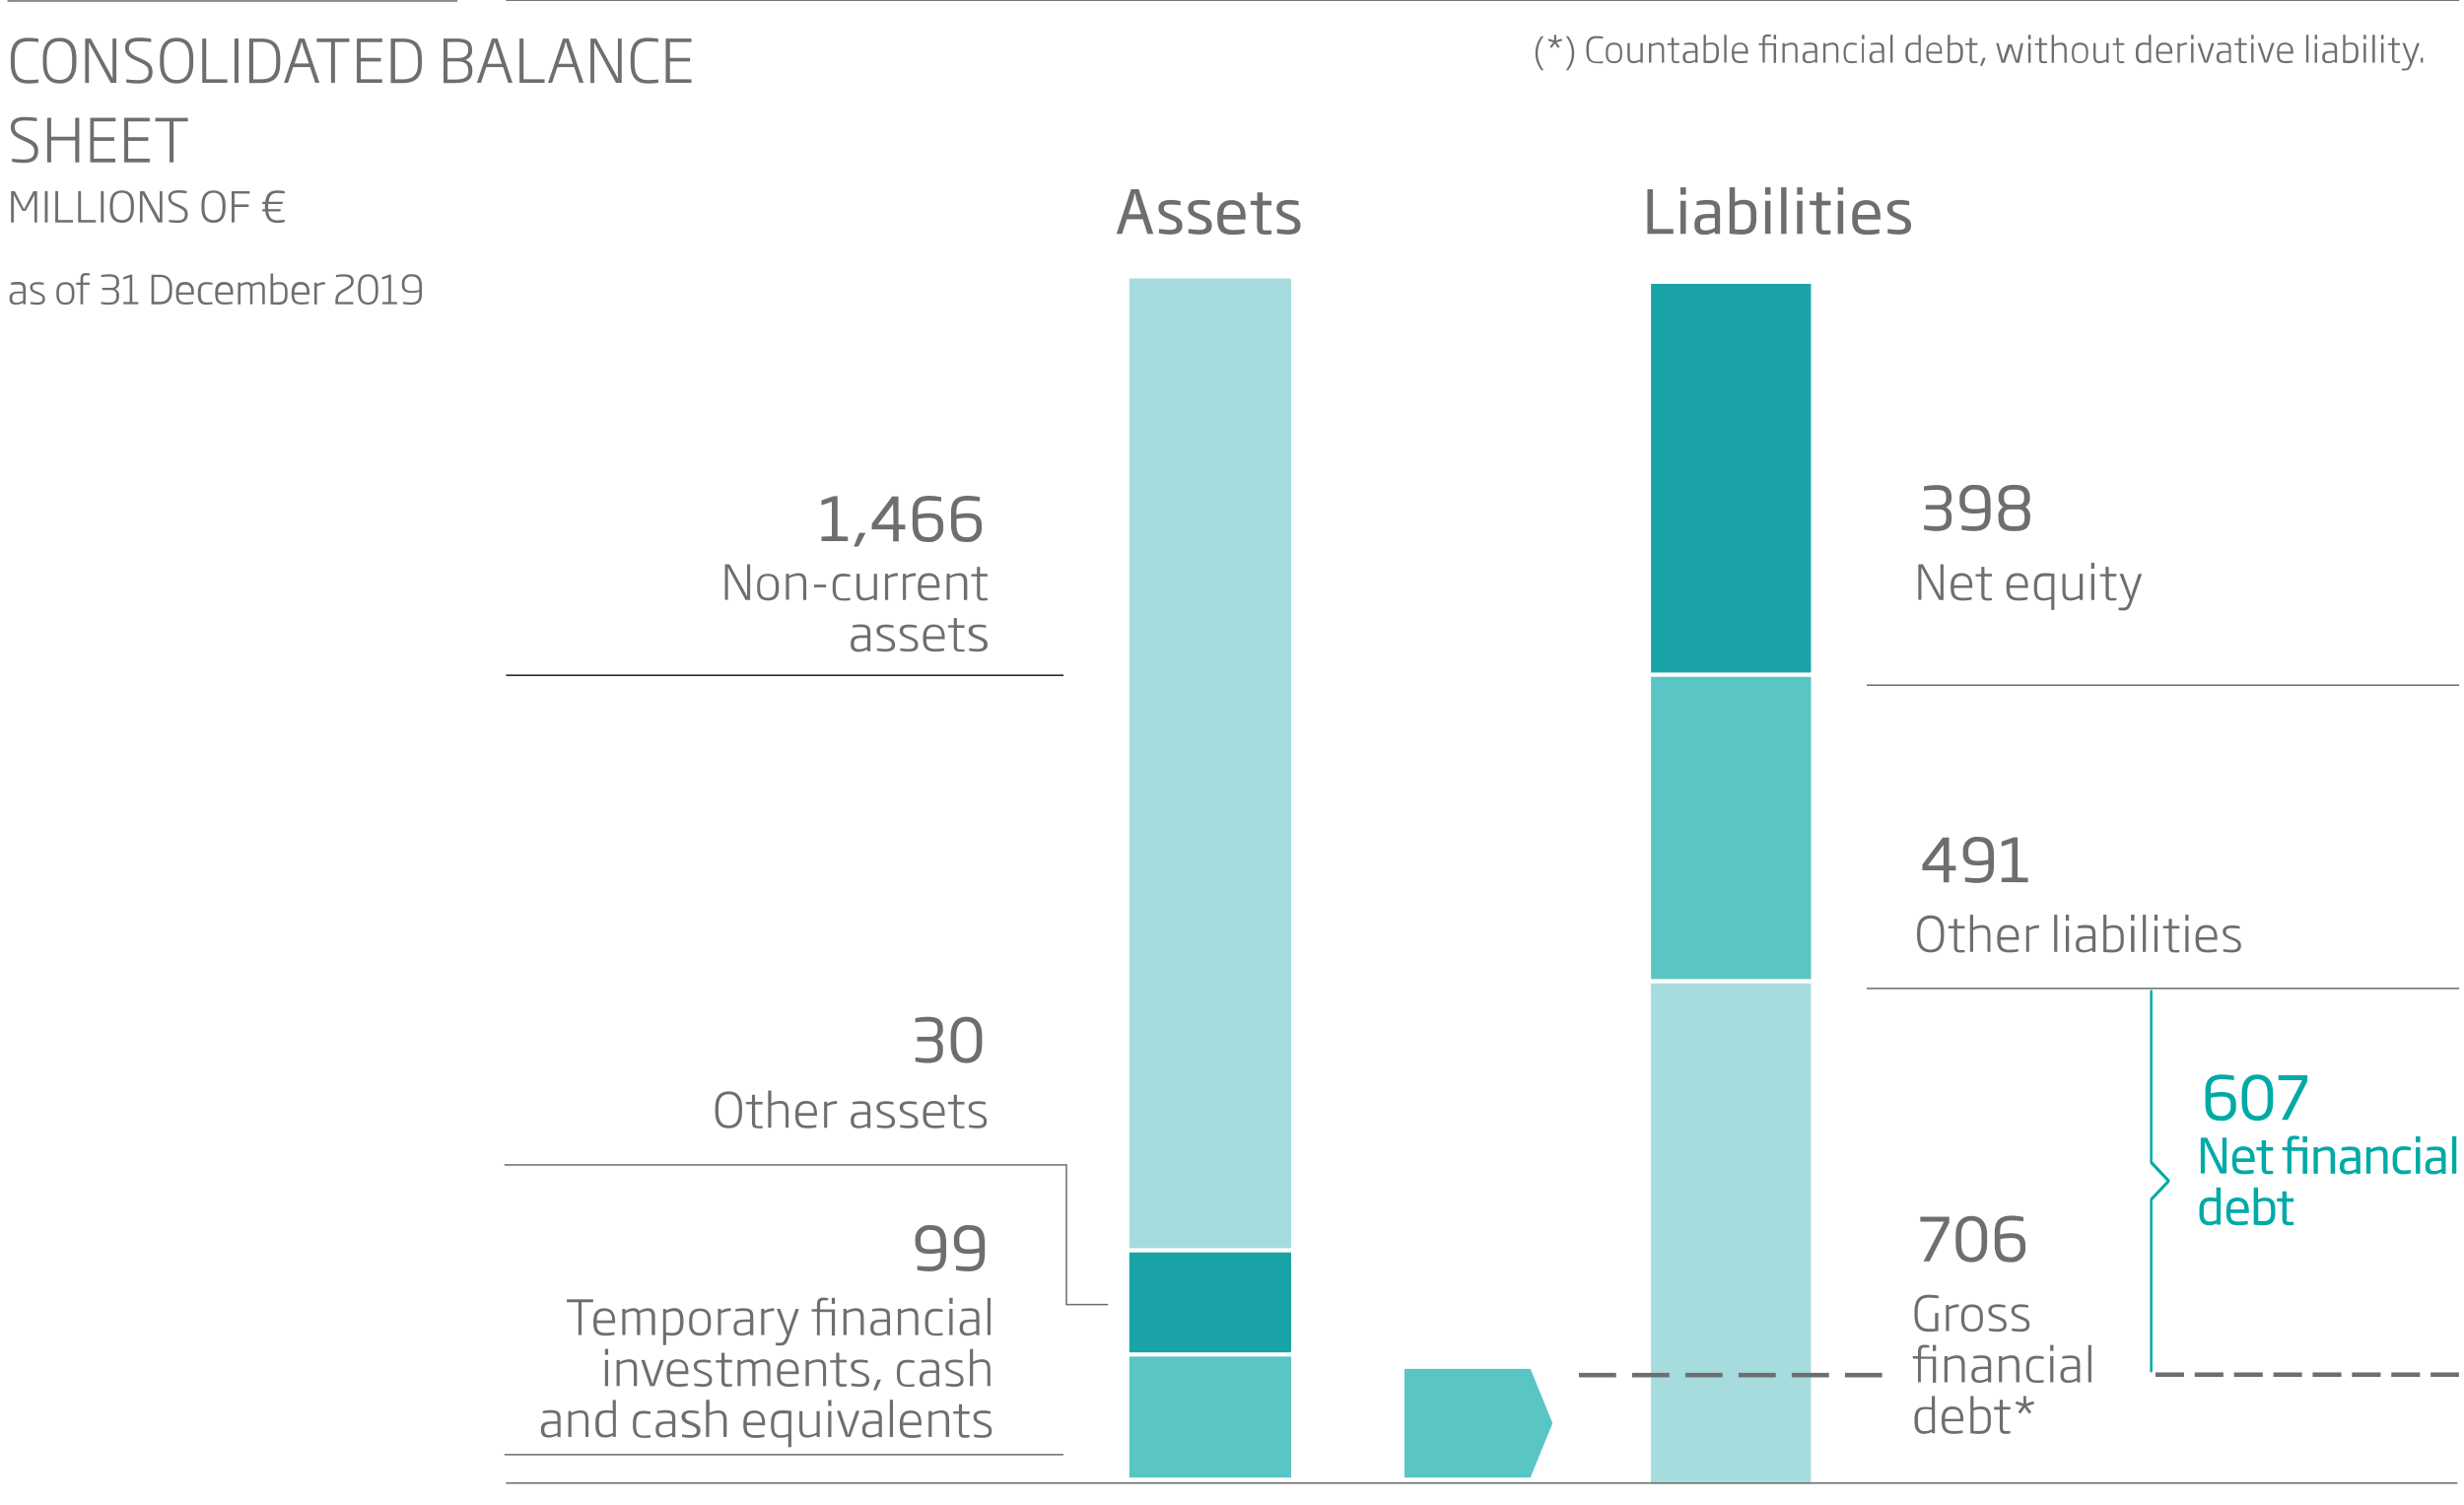 <svg id="_2019" data-name="2019" xmlns="http://www.w3.org/2000/svg" xmlns:xlink="http://www.w3.org/1999/xlink" viewBox="0 0 409.82 250.26"><defs><style>.cls-1,.cls-10,.cls-11,.cls-12,.cls-8,.cls-9{fill:none;}.cls-2{fill:#a6dcdd;}.cls-3{fill:#1aa4a7;}.cls-4{fill:#59c5c5;}.cls-5{clip-path:url(#clip-path);}.cls-6{fill:#00aaa6;}.cls-7{fill:#6d6e71;}.cls-11,.cls-12,.cls-8,.cls-9{stroke:#6d6e71;}.cls-10,.cls-11,.cls-8,.cls-9{stroke-miterlimit:10;}.cls-8,.cls-9{stroke-width:0.75px;}.cls-8{stroke-dasharray:6.19 2.66;}.cls-9{stroke-dasharray:4.77 1.77;}.cls-10{stroke:#231f20;}.cls-10,.cls-11,.cls-12{stroke-width:0.25px;}</style><clipPath id="clip-path"><rect class="cls-1" x="-7.76" y="-1.26" width="429.32" height="249.05"/></clipPath></defs><title>balance-consolidado-desktop-ENG</title><rect class="cls-2" x="187.83" y="46.31" width="26.92" height="161.29"/><rect class="cls-3" x="274.6" y="47.21" width="26.61" height="64.65"/><rect class="cls-2" x="274.6" y="163.56" width="26.61" height="83.23"/><rect class="cls-4" x="274.6" y="112.57" width="26.61" height="50.27"/><rect class="cls-4" x="187.83" y="225.63" width="26.92" height="20.12"/><rect class="cls-3" x="187.83" y="208.31" width="26.92" height="16.62"/><polygon class="cls-4" points="254.55 227.67 233.6 227.67 233.6 245.75 254.55 245.75 258.23 236.71 254.55 227.67"/><g class="cls-5"><path class="cls-6" d="M358,228V199.65l2.83-3,.08-.24-.08-.23-2.83-3V164.93c0-.16-.09-.29-.21-.29s-.2.13-.2.29v28.43l.08.23,2.69,2.84-2.69,2.84-.08.24V228c0,.16.09.29.2.29s.21-.13.21-.29"/></g><path class="cls-7" d="M256.38,11.67a4.45,4.45,0,0,1-1-2.82v0a4.5,4.5,0,0,1,1-2.83h.38a4.45,4.45,0,0,0-1,2.83v0a4.42,4.42,0,0,0,1,2.82Zm2.86-4.74a2.34,2.34,0,0,1-.4.11,3.74,3.74,0,0,1,.27.31l.31.44-.28.2-.32-.43c-.07-.11-.15-.22-.22-.34l-.22.33-.32.44-.28-.2.32-.44a2.42,2.42,0,0,1,.25-.31L258,6.93l-.52-.16.1-.33.52.16a2.92,2.92,0,0,1,.38.14c0-.12,0-.27,0-.39V5.79h.35v.56a2.8,2.8,0,0,1,0,.4l.38-.15.52-.17.11.34Zm1.58,4.74h-.39a4.36,4.36,0,0,0,1-2.82v0a4.39,4.39,0,0,0-1-2.83h.39a4.44,4.44,0,0,1,1,2.83v0A4.39,4.39,0,0,1,260.82,11.67Zm4.78-1.16c-1.06,0-1.75-.48-1.75-2V8c0-1.57.69-2,1.75-2a6.43,6.43,0,0,1,1,.1v.33a8.5,8.5,0,0,0-1-.07c-.92,0-1.35.45-1.35,1.69v.51c0,1.24.43,1.69,1.35,1.69a7.86,7.86,0,0,0,1-.07v.34A7.42,7.42,0,0,1,265.6,10.51Zm2.85,0c-.92,0-1.36-.53-1.36-1.54V8.62c0-1,.44-1.53,1.36-1.53s1.35.53,1.35,1.53V9C269.8,10,269.37,10.51,268.45,10.51Zm1-1.89c0-.83-.28-1.18-1-1.18s-1,.35-1,1.18V9c0,.84.29,1.2,1,1.2s1-.36,1-1.2Zm3.4,1.81v-.26a2.61,2.61,0,0,1-1.16.34c-.79,0-1-.5-1-1.27V7.17h.39V9.24c0,.69.15.93.67.93a2.51,2.51,0,0,0,1.09-.32V7.17h.39v3.26Zm3.56,0V8.37c0-.7-.15-.94-.67-.94a2.71,2.71,0,0,0-1.09.31v2.69h-.39V7.17h.39v.27a2.45,2.45,0,0,1,1.12-.35c.84,0,1,.44,1,1.28v2.06Zm2.37.08c-.55,0-.73-.21-.73-.81V7.5l-.71,0v-.3H278V6.3h.39v.87h.93V7.5h-.93V9.68c0,.41.05.51.39.51a4.63,4.63,0,0,0,.54,0v.28A3,3,0,0,1,278.74,10.51Zm3.19-.08V10.2a2.17,2.17,0,0,1-1.08.31c-.64,0-1-.29-1-.94V9.48c0-.83.54-1,1.49-1h.55V8.21c0-.64-.14-.79-.86-.79a8.18,8.18,0,0,0-.95.07V7.2a5.11,5.11,0,0,1,1-.11c1,0,1.23.35,1.23,1.12v2.22Zm0-1.64h-.55c-.78,0-1.1.11-1.1.69V9.6c0,.45.26.6.66.6a2.08,2.08,0,0,0,1-.29Zm2.5,1.72a8.8,8.8,0,0,1-1.12-.07V5.79h.39V7.28a2.22,2.22,0,0,1,.89-.2c.86,0,1.26.43,1.26,1.47V9C285.83,10.08,285.38,10.51,284.41,10.51Zm1-2c0-.85-.25-1.12-.9-1.12a2.24,2.24,0,0,0-.85.17v2.52a5.85,5.85,0,0,0,.73,0c.71,0,1-.28,1-1.19Zm1.3,1.88V5.79h.39v4.64Zm1.66-1.49V9c0,.74.21,1.16,1.09,1.16a9.41,9.41,0,0,0,1.12-.09v.31a5.44,5.44,0,0,1-1.13.12c-1.11,0-1.47-.5-1.47-1.59V8.7c0-1,.42-1.61,1.35-1.61s1.36.57,1.36,1.65v.2Zm1.91-.39c0-.58-.16-1.12-.95-1.12s-1,.56-1,1.12v.06h1.91Zm2.82,1.88V7.5l-.65,0v-.3h.65V6.73c0-.59.09-1,.82-1a3.39,3.39,0,0,1,.58.07v.28a4,4,0,0,0-.55,0c-.41,0-.46.18-.46.68v.44h1.85v3.26H295V7.5h-1.46v2.93ZM295,6.54V5.79h.4v.75Zm3.6,3.89V8.37c0-.7-.15-.94-.67-.94a2.67,2.67,0,0,0-1.08.31v2.69h-.39V7.17h.39v.27a2.45,2.45,0,0,1,1.12-.35c.84,0,1,.44,1,1.28v2.06Zm3.28,0V10.2a2.13,2.13,0,0,1-1.08.31c-.64,0-1-.29-1-.94V9.48c0-.83.53-1,1.48-1h.56V8.21c0-.64-.14-.79-.87-.79a8.51,8.51,0,0,0-.95.07V7.2a5.21,5.21,0,0,1,1-.11c1,0,1.23.35,1.23,1.12v2.22Zm0-1.64h-.56c-.78,0-1.09.11-1.09.69V9.6c0,.45.25.6.66.6a2.12,2.12,0,0,0,1-.29Zm3.52,1.64V8.37c0-.7-.15-.94-.67-.94a2.76,2.76,0,0,0-1.09.31v2.69h-.39V7.17h.39v.27a2.45,2.45,0,0,1,1.12-.35c.84,0,1,.44,1,1.28v2.06Zm2.54.08c-.89,0-1.3-.47-1.3-1.53V8.62c0-1,.42-1.53,1.3-1.53a4.41,4.41,0,0,1,.9.1v.3c-.4,0-.66-.06-.84-.06-.62,0-1,.23-1,1.19V9c0,1,.33,1.19,1,1.19.16,0,.43,0,.84-.06v.3A4.69,4.69,0,0,1,307.89,10.51Zm1.74-4V5.79h.4v.75Zm0,3.89V7.17H310v3.26Zm3.33,0V10.2a2.17,2.17,0,0,1-1.08.31c-.64,0-1-.29-1-.94V9.48c0-.83.53-1,1.48-1h.55V8.21c0-.64-.13-.79-.86-.79a8.18,8.18,0,0,0-.95.07V7.2a5.11,5.11,0,0,1,1-.11c1,0,1.23.35,1.23,1.12v2.22Zm0-1.64h-.55c-.78,0-1.09.11-1.09.69V9.6c0,.45.25.6.66.6a2.07,2.07,0,0,0,1-.29Zm1.4,1.64V5.79h.39v4.64Zm4.71,0v-.19a2,2,0,0,1-1,.27c-.79,0-1.2-.44-1.2-1.48V8.62c0-1.18.53-1.53,1.35-1.53a5.09,5.09,0,0,1,.8.07V5.79h.39v4.64Zm0-2.94a7.43,7.43,0,0,0-.77-.07c-.65,0-1,.23-1,1.2V9c0,.82.26,1.14.87,1.14a2.06,2.06,0,0,0,.89-.24Zm1.65,1.45V9c0,.74.21,1.16,1.09,1.16a9.41,9.41,0,0,0,1.12-.09v.31a5.52,5.52,0,0,1-1.13.12c-1.11,0-1.47-.5-1.47-1.59V8.7c0-1,.42-1.61,1.35-1.61S323,7.66,323,8.74v.2Zm1.91-.39c0-.58-.16-1.12-1-1.12s-.95.56-.95,1.12v.06h1.91Zm2.39,2a8.6,8.6,0,0,1-1.12-.07V5.79h.39V7.28a2.22,2.22,0,0,1,.89-.2c.86,0,1.26.43,1.26,1.47V9C326.41,10.08,326,10.51,325,10.51Zm1-2c0-.85-.26-1.12-.9-1.12a2.24,2.24,0,0,0-.85.17v2.52a5.85,5.85,0,0,0,.73,0c.71,0,1-.28,1-1.19Zm2.25,2c-.55,0-.73-.21-.73-.81V7.5l-.71,0v-.3h.71V6.3h.39v.87h.93V7.5h-.93V9.68c0,.41.05.51.39.51a4.63,4.63,0,0,0,.54,0v.28A3,3,0,0,1,328.26,10.51Zm1.37.44h-.36l.49-1.34h.45Zm6.14-.52h-.57l-.72-2.15c-.09-.25-.14-.44-.18-.57h0c-.05.13-.09.32-.18.57l-.72,2.15h-.57L332,7.17h.41L333,9.39a6.21,6.21,0,0,1,.13.73h0c.08-.25.14-.51.22-.73l.65-2h.61l.65,2c.08.22.15.48.22.73h0c0-.24.08-.49.13-.73l.51-2.22h.4Zm1.52-3.89V5.79h.41v.75Zm0,3.89V7.17h.4v3.26Zm2.55.08c-.55,0-.73-.21-.73-.81V7.5l-.71,0v-.3h.71V6.3h.39v.87h.93V7.5h-.93V9.68c0,.41.05.51.39.51a4.63,4.63,0,0,0,.54,0v.28A3,3,0,0,1,339.84,10.51Zm3.45-.08v-2c0-.73-.2-1-.72-1a2.41,2.41,0,0,0-1,.28v2.72h-.39V5.79h.39v1.6a2.41,2.41,0,0,1,1.11-.3c.73,0,1,.4,1,1.28v2.06Zm2.6.08c-.92,0-1.35-.53-1.35-1.54V8.62c0-1,.43-1.53,1.35-1.53s1.36.53,1.36,1.53V9C347.25,10,346.81,10.51,345.89,10.51Zm1-1.89c0-.83-.29-1.18-1-1.18s-1,.35-1,1.18V9c0,.84.28,1.2,1,1.2s1-.36,1-1.2Zm3.39,1.81v-.26a2.57,2.57,0,0,1-1.15.34c-.8,0-1-.5-1-1.27V7.17h.38V9.24c0,.69.16.93.68.93a2.51,2.51,0,0,0,1.08-.32V7.17h.39v3.26Zm2.52.08c-.55,0-.74-.21-.74-.81V7.5l-.71,0v-.3H352V6.3h.39v.87h.93V7.5h-.93V9.68c0,.41.05.51.39.51a4.63,4.63,0,0,0,.54,0v.28A3,3,0,0,1,352.77,10.51Zm4.57-.08v-.19a1.92,1.92,0,0,1-1,.27c-.79,0-1.2-.44-1.2-1.48V8.62c0-1.18.53-1.53,1.36-1.53a5.07,5.07,0,0,1,.79.07V5.79h.39v4.64Zm0-2.94a7.2,7.2,0,0,0-.77-.07c-.65,0-1,.23-1,1.2V9c0,.82.25,1.14.87,1.14a2,2,0,0,0,.88-.24ZM359,8.94V9c0,.74.21,1.16,1.1,1.16a9.41,9.41,0,0,0,1.11-.09v.31a5.44,5.44,0,0,1-1.13.12c-1.11,0-1.47-.5-1.47-1.59V8.7c0-1,.42-1.61,1.35-1.61s1.36.57,1.36,1.65v.2Zm1.91-.39c0-.58-.16-1.12-.95-1.12S359,8,359,8.55v.06h1.91Zm1.65-.81v2.69h-.38V7.17h.38v.27a2.08,2.08,0,0,1,1.22-.35v.35A2.65,2.65,0,0,0,362.54,7.74Zm1.87-1.2V5.79h.41v.75Zm0,3.89V7.17h.4v3.26Zm2.76,0h-.55L365.5,7.17h.43l.73,2.2c.09.28.16.53.23.79h0l.24-.79.72-2.2h.43Zm3.55,0V10.2a2.18,2.18,0,0,1-1.09.31c-.63,0-1-.29-1-.94V9.48c0-.83.54-1,1.49-1h.55V8.21c0-.64-.14-.79-.86-.79a8.51,8.51,0,0,0-1,.07V7.2a5.33,5.33,0,0,1,1-.11c1,0,1.23.35,1.23,1.12v2.22Zm0-1.64h-.55c-.79,0-1.1.11-1.1.69V9.6c0,.45.25.6.66.6a2.08,2.08,0,0,0,1-.29Zm2.36,1.72c-.55,0-.74-.21-.74-.81V7.5l-.71,0v-.3h.71V6.3h.39v.87h.94V7.5h-.94V9.68c0,.41.06.51.39.51a4.93,4.93,0,0,0,.55,0v.28A3.18,3.18,0,0,1,373.06,10.51Zm1.33-4V5.79h.4v.75Zm0,3.89V7.17h.39v3.26Zm2.75,0h-.55l-1.12-3.26h.43l.73,2.2c.09.28.16.53.23.79h0c.07-.26.14-.5.23-.79l.72-2.2h.43Zm1.93-1.49V9c0,.74.2,1.16,1.09,1.16a9.24,9.24,0,0,0,1.11-.09v.31a5.41,5.41,0,0,1-1.12.12c-1.11,0-1.47-.5-1.47-1.59V8.7c0-1,.41-1.61,1.35-1.61s1.35.57,1.35,1.65v.2Zm1.9-.39c0-.58-.16-1.12-.94-1.12s-1,.56-1,1.12v.06H381Zm2.56,1.88V5.79h.39v4.64ZM385,6.54V5.79h.4v.75Zm0,3.89V7.17h.39v3.26Zm3.33,0V10.2a2.17,2.17,0,0,1-1.08.31c-.64,0-1-.29-1-.94V9.48c0-.83.53-1,1.48-1h.55V8.21c0-.64-.13-.79-.86-.79a8.18,8.18,0,0,0-.95.07V7.2a5.11,5.11,0,0,1,1-.11c1,0,1.23.35,1.23,1.12v2.22Zm0-1.64h-.55c-.78,0-1.09.11-1.09.69V9.6c0,.45.25.6.66.6a2.07,2.07,0,0,0,1-.29Zm2.5,1.72a8.8,8.8,0,0,1-1.12-.07V5.79h.39V7.28a2.26,2.26,0,0,1,.89-.2c.87,0,1.26.43,1.26,1.47V9C392.22,10.08,391.77,10.51,390.8,10.51Zm1-2c0-.85-.26-1.12-.91-1.12a2.32,2.32,0,0,0-.85.17v2.52a5.9,5.9,0,0,0,.74,0c.7,0,1-.28,1-1.19Zm1.29-2V5.79h.41v.75Zm0,3.89V7.17h.4v3.26Zm1.47,0V5.79H395v4.64Zm1.46-3.89V5.79h.4v.75Zm0,3.89V7.17h.4v3.26Zm2.55.08c-.55,0-.74-.21-.74-.81V7.5l-.7,0v-.3h.7V6.3h.39v.87h.94V7.5h-.94V9.68c0,.41.06.51.39.51a4.93,4.93,0,0,0,.55,0v.28A3.08,3.08,0,0,1,398.6,10.51Zm2.55.18c-.26.71-.45,1.05-1.1,1.05a4.1,4.1,0,0,1-.57,0v-.31c.23,0,.38,0,.56,0,.39,0,.49-.17.72-.76l.07-.23-1.26-3.25H400l.78,2.09c.09.25.15.44.24.73.08-.29.14-.48.22-.74L402,7.17h.42Zm1.47-.26V9.61H403v.82Z"/><line class="cls-8" x1="262.61" y1="228.71" x2="313.1" y2="228.71"/><line class="cls-9" x1="358.49" y1="228.64" x2="408.98" y2="228.64"/><path class="cls-7" d="M190.85,38.9l-.77-2.43h-2.66l-.79,2.43h-.93l2.43-7.43h1.27l2.43,7.43Zm-1.75-5.44a9.06,9.06,0,0,1-.3-1.22h-.1a10.88,10.88,0,0,1-.3,1.22l-.71,2.17h2.11Z"/><path class="cls-7" d="M194.55,39a7.71,7.71,0,0,1-1.79-.22v-.69c.32,0,1.1.14,1.76.14.94,0,1.18-.26,1.18-.74s-.17-.64-1.11-1l-.4-.17c-1.06-.45-1.51-.9-1.51-1.69s.61-1.37,2-1.37a6.59,6.59,0,0,1,1.66.2v.67c-.58-.06-1.24-.1-1.62-.1-.8,0-1.13.1-1.13.6s.18.61,1,.95l.4.17c1.28.57,1.66.91,1.66,1.76S196.18,39,194.55,39Z"/><path class="cls-7" d="M199.46,39a7.91,7.91,0,0,1-1.8-.22v-.69c.33,0,1.11.14,1.77.14.94,0,1.18-.26,1.18-.74s-.17-.64-1.11-1l-.4-.17c-1.06-.45-1.51-.9-1.51-1.69s.61-1.37,2-1.37a6.59,6.59,0,0,1,1.66.2v.67c-.58-.06-1.24-.1-1.62-.1-.8,0-1.13.1-1.13.6s.18.61,1,.95l.4.17c1.28.57,1.66.91,1.66,1.76S201.09,39,199.46,39Z"/><path class="cls-7" d="M203.46,36.48v.11c0,.95.14,1.67,1.66,1.67A12.74,12.74,0,0,0,207,38.1v.72a7.9,7.9,0,0,1-2,.22c-2,0-2.52-.87-2.52-2.65V36c0-1.73.77-2.71,2.33-2.71s2.36,1,2.36,2.82v.4Zm2.86-.84c0-.67-.14-1.6-1.42-1.6s-1.43.93-1.43,1.6v.1h2.85Z"/><path class="cls-7" d="M210.42,39c-1,0-1.36-.36-1.36-1.4V34.15L208,34.07V33.4h1.11V32h.9V33.4h1.47v.75H210V37.6c0,.62,0,.72.56.72.31,0,.74,0,.91,0v.62A3.78,3.78,0,0,1,210.42,39Z"/><path class="cls-7" d="M214.2,39a7.91,7.91,0,0,1-1.8-.22v-.69c.33,0,1.11.14,1.77.14.94,0,1.18-.26,1.18-.74s-.17-.64-1.11-1l-.4-.17c-1.06-.45-1.51-.9-1.51-1.69s.61-1.37,2-1.37a6.59,6.59,0,0,1,1.66.2v.67c-.58-.06-1.24-.1-1.62-.1-.8,0-1.13.1-1.13.6s.18.61,1,.95l.4.17c1.28.57,1.66.91,1.66,1.76S215.83,39,214.2,39Z"/><path class="cls-7" d="M124,99.79l-2.5-4.61c-.14-.26-.29-.54-.42-.83h0c0,.33,0,.68,0,1v4.42h-.5V93.85h.76l2.51,4.56c.13.24.28.55.41.82h0c0-.38,0-.74,0-1V93.85h.51v5.94Z"/><path class="cls-7" d="M127.74,99.89c-1.23,0-1.81-.7-1.81-2v-.46c0-1.34.58-2,1.81-2s1.81.71,1.81,2v.46C129.55,99.19,129,99.89,127.74,99.89ZM129,97.38c0-1.11-.39-1.58-1.29-1.58s-1.29.47-1.29,1.58v.46c0,1.11.39,1.59,1.29,1.59S129,99,129,97.84Z"/><path class="cls-7" d="M133.58,99.79V97c0-.93-.2-1.25-.9-1.25a3.65,3.65,0,0,0-1.44.41v3.59h-.52V95.44h.52v.36a3.18,3.18,0,0,1,1.49-.47c1.12,0,1.38.59,1.38,1.71v2.75Z"/><path class="cls-7" d="M135.4,97.69v-.45h2v.45Z"/><path class="cls-7" d="M140.21,99.89c-1.19,0-1.73-.62-1.73-2v-.48c0-1.4.56-2,1.73-2a5.21,5.21,0,0,1,1.19.14v.4a10.16,10.16,0,0,0-1.12-.08c-.82,0-1.28.31-1.28,1.58v.48c0,1.3.45,1.59,1.28,1.59a9,9,0,0,0,1.12-.09v.4A5,5,0,0,1,140.21,99.89Z"/><path class="cls-7" d="M145.32,99.79v-.36a3.26,3.26,0,0,1-1.54.46c-1.06,0-1.32-.66-1.32-1.69V95.44H143V98.2c0,.92.21,1.24.91,1.24a3.55,3.55,0,0,0,1.44-.42V95.44h.52v4.35Z"/><path class="cls-7" d="M147.72,96.2v3.59h-.52V95.44h.52v.36a2.76,2.76,0,0,1,1.63-.47v.47A3.5,3.5,0,0,0,147.72,96.2Z"/><path class="cls-7" d="M150.68,96.2v3.59h-.51V95.44h.51v.36a2.81,2.81,0,0,1,1.64-.47v.47A3.54,3.54,0,0,0,150.68,96.2Z"/><path class="cls-7" d="M153.22,97.79v.1c0,1,.27,1.54,1.46,1.54a9.64,9.64,0,0,0,1.48-.12v.42a7,7,0,0,1-1.5.16c-1.48,0-2-.66-2-2.11v-.3c0-1.36.55-2.15,1.8-2.15s1.81.77,1.81,2.2v.26Zm2.54-.51c0-.77-.21-1.49-1.26-1.49s-1.27.74-1.27,1.49v.08h2.54Z"/><path class="cls-7" d="M160.31,99.79V97c0-.93-.2-1.25-.89-1.25a3.69,3.69,0,0,0-1.45.41v3.59h-.52V95.44H158v.36a3.21,3.21,0,0,1,1.5-.47c1.12,0,1.37.59,1.37,1.71v2.75Z"/><path class="cls-7" d="M163.49,99.89c-.73,0-1-.28-1-1.08V95.88l-.95,0v-.4h.95V94.28H163v1.16h1.24v.44H163v2.91c0,.55.07.68.52.68.21,0,.53,0,.72,0v.36A3.91,3.91,0,0,1,163.49,99.89Z"/><path class="cls-7" d="M144.24,108.28V108a2.8,2.8,0,0,1-1.44.41c-.85,0-1.3-.38-1.3-1.24V107c0-1.11.71-1.33,2-1.33h.74v-.37c0-.84-.18-1-1.15-1a11.54,11.54,0,0,0-1.27.08V104a6.57,6.57,0,0,1,1.31-.15c1.38,0,1.64.47,1.64,1.49v3Zm0-2.18h-.74c-1,0-1.46.14-1.46.92v.15c0,.6.34.81.88.81a2.75,2.75,0,0,0,1.32-.39Z"/><path class="cls-7" d="M147.26,108.38a7,7,0,0,1-1.39-.15v-.41a12,12,0,0,0,1.37.12c.82,0,1.08-.28,1.08-.72s-.2-.6-1-.92l-.31-.12c-.83-.34-1.22-.68-1.22-1.3s.51-1,1.55-1a5.47,5.47,0,0,1,1.28.15v.4a9.8,9.8,0,0,0-1.25-.1c-.72,0-1,.13-1,.6s.22.59.9.86l.31.13c1,.4,1.29.68,1.29,1.34S148.48,108.38,147.26,108.38Z"/><path class="cls-7" d="M151.12,108.38a7.06,7.06,0,0,1-1.4-.15v-.41a12.42,12.42,0,0,0,1.38.12c.82,0,1.07-.28,1.07-.72s-.19-.6-1-.92l-.32-.12c-.83-.34-1.21-.68-1.21-1.3s.5-1,1.55-1a5.37,5.37,0,0,1,1.27.15v.4a9.66,9.66,0,0,0-1.25-.1c-.72,0-1,.13-1,.6s.22.59.89.86l.31.13c1,.4,1.29.68,1.29,1.34S152.34,108.38,151.12,108.38Z"/><path class="cls-7" d="M154.08,106.29v.1c0,1,.28,1.54,1.46,1.54a11.24,11.24,0,0,0,1.49-.12v.42a7.34,7.34,0,0,1-1.51.15c-1.48,0-2-.66-2-2.11V106c0-1.36.56-2.14,1.8-2.14s1.81.77,1.81,2.2v.26Zm2.55-.51c0-.78-.22-1.5-1.27-1.5s-1.27.75-1.27,1.5v.07h2.55Z"/><path class="cls-7" d="M159.64,108.38c-.74,0-1-.27-1-1.07v-2.93l-.94,0v-.4h.94v-1.17h.52v1.17h1.25v.44h-1.25v2.9c0,.55.07.68.52.68a5.64,5.64,0,0,0,.73,0v.37A4.09,4.09,0,0,1,159.64,108.38Z"/><path class="cls-7" d="M162.57,108.38a7,7,0,0,1-1.39-.15v-.41a12.2,12.2,0,0,0,1.38.12c.81,0,1.07-.28,1.07-.72s-.2-.6-1-.92l-.31-.12c-.83-.34-1.22-.68-1.22-1.3s.51-1,1.56-1A5.45,5.45,0,0,1,164,104v.4a9.66,9.66,0,0,0-1.25-.1c-.72,0-1,.13-1,.6s.23.59.9.86l.31.13c1,.4,1.29.68,1.29,1.34S163.8,108.38,162.57,108.38Z"/><path class="cls-7" d="M136.64,90v-.75l1.72-.06V83.46l-1.73.56v-.8l2-.7h.67V89.2l1.72.06V90Z"/><path class="cls-7" d="M142.77,90.9H142l.92-2.27h1.05Z"/><path class="cls-7" d="M149.47,88.05v2h-.92v-2H145v-.94l3.38-4.53h1.05v4.67h1.13v.8Zm-.92-4.23L146,87.25h2.6Z"/><path class="cls-7" d="M154.42,90.15c-1.33,0-2.65-.29-2.65-3V85.27c0-1.82.68-2.81,2.78-2.81a10.68,10.68,0,0,1,2,.22v.72a17.94,17.94,0,0,0-2-.15c-1.72,0-1.88.81-1.88,2v.35a7.49,7.49,0,0,1,1.74-.23c1.25,0,2.48.26,2.48,2v.42A2.24,2.24,0,0,1,154.42,90.15ZM156,87.42c0-1.12-.59-1.29-1.6-1.29a7.83,7.83,0,0,0-1.7.19v.93c0,1.73.67,2.11,1.73,2.11A1.44,1.44,0,0,0,156,87.8Z"/><path class="cls-7" d="M160.82,90.15c-1.33,0-2.64-.29-2.64-3V85.27c0-1.82.67-2.81,2.77-2.81a10.68,10.68,0,0,1,2,.22v.72a17.94,17.94,0,0,0-2-.15c-1.71,0-1.88.81-1.88,2v.35a7.49,7.49,0,0,1,1.74-.23c1.25,0,2.48.26,2.48,2v.42A2.24,2.24,0,0,1,160.82,90.15Zm1.57-2.73c0-1.12-.59-1.29-1.6-1.29a7.83,7.83,0,0,0-1.7.19v.93c0,1.73.67,2.11,1.73,2.11a1.44,1.44,0,0,0,1.57-1.56Z"/><path class="cls-7" d="M322.51,99.79,320,95.18c-.14-.26-.29-.54-.43-.83h0c0,.33,0,.68,0,1v4.42h-.51V93.85h.76l2.51,4.56c.13.24.28.55.41.82h0c0-.38,0-.74,0-1V93.85h.51v5.94Z"/><path class="cls-7" d="M325,97.79v.1c0,1,.27,1.54,1.45,1.54a9.78,9.78,0,0,0,1.49-.12v.42a7,7,0,0,1-1.5.16c-1.48,0-2-.66-2-2.11v-.3c0-1.36.55-2.15,1.8-2.15s1.81.77,1.81,2.2v.26Zm2.54-.51c0-.77-.21-1.49-1.26-1.49s-1.27.74-1.27,1.49v.08h2.54Z"/><path class="cls-7" d="M330.54,99.89c-.74,0-1-.28-1-1.08V95.88l-.95,0v-.4h.95V94.28h.52v1.16h1.24v.44h-1.24v2.91c0,.55.07.68.52.68.21,0,.53,0,.72,0v.36A3.91,3.91,0,0,1,330.54,99.89Z"/><path class="cls-7" d="M334.27,97.79v.1c0,1,.27,1.54,1.45,1.54a9.78,9.78,0,0,0,1.49-.12v.42a7,7,0,0,1-1.5.16c-1.48,0-2-.66-2-2.11v-.3c0-1.36.55-2.15,1.8-2.15s1.8.77,1.8,2.2v.26Zm2.54-.51c0-.77-.22-1.49-1.26-1.49s-1.27.74-1.27,1.49v.08h2.54Z"/><path class="cls-7" d="M341.17,101.46V99.62a3.21,3.21,0,0,1-1.29.27c-1.08,0-1.58-.55-1.58-2.09v-.32c0-1.68.61-2.15,1.93-2.15a10,10,0,0,1,1.46.11v6Zm0-5.62c-.3,0-.73,0-.95,0-1,0-1.4.26-1.4,1.68v.32c0,1.23.31,1.63,1.14,1.63a3.48,3.48,0,0,0,1.21-.24Z"/><path class="cls-7" d="M345.89,99.79v-.36a3.29,3.29,0,0,1-1.54.46c-1.07,0-1.32-.66-1.32-1.69V95.44h.51V98.2c0,.92.21,1.24.9,1.24a3.55,3.55,0,0,0,1.45-.42V95.44h.52v4.35Z"/><path class="cls-7" d="M347.81,94.6v-1h.54v1Zm0,5.19V95.44h.53v4.35Z"/><path class="cls-7" d="M351.21,99.89c-.73,0-1-.28-1-1.08V95.88l-.94,0v-.4h.94V94.28h.52v1.16H352v.44h-1.25v2.91c0,.55.07.68.52.68.21,0,.53,0,.73,0v.36A4.13,4.13,0,0,1,351.21,99.89Z"/><path class="cls-7" d="M354.6,100.13c-.34,1-.6,1.41-1.47,1.41a6.7,6.7,0,0,1-.76-.06v-.41l.75,0c.52,0,.66-.23,1-1l.1-.29-1.68-4.34h.58l1,2.79c.12.32.2.59.32,1,.11-.38.19-.64.3-1l.95-2.78h.56Z"/><path class="cls-7" d="M322,88.33a9.87,9.87,0,0,1-2-.26v-.69a16.47,16.47,0,0,0,2,.16c1.12,0,1.69-.24,1.69-1.36v-.25c0-.67-.13-1.2-1.25-1.2h-2.15V84h2.15c1.12,0,1.25-.58,1.25-1.24,0-1-.38-1.29-1.7-1.29a17.32,17.32,0,0,0-2,.14v-.71a11.87,11.87,0,0,1,2-.22c1.75,0,2.6.48,2.6,2.08a1.7,1.7,0,0,1-.9,1.62,1.64,1.64,0,0,1,.9,1.59v.25C324.64,87.8,323.68,88.33,322,88.33Z"/><path class="cls-7" d="M328.27,88.33a10.68,10.68,0,0,1-2-.22v-.72a17.94,17.94,0,0,0,2,.15c1.72,0,1.88-.81,1.88-2v-.35a7.49,7.49,0,0,1-1.74.23c-1.25,0-2.48-.26-2.48-2V83a2.24,2.24,0,0,1,2.49-2.35c1.33,0,2.65.29,2.65,3v1.93C331.05,87.34,330.37,88.33,328.27,88.33Zm1.86-4.79c0-1.73-.67-2.11-1.73-2.11A1.44,1.44,0,0,0,326.83,83v.38c0,1.12.59,1.29,1.6,1.29a7.83,7.83,0,0,0,1.7-.19Z"/><path class="cls-7" d="M335,88.33c-1.26,0-2.63-.1-2.63-2.28a1.77,1.77,0,0,1,.81-1.72,1.67,1.67,0,0,1-.78-1.56c0-1.82,1.34-2.13,2.63-2.13s2.6.31,2.6,2.13a1.67,1.67,0,0,1-.78,1.56,1.77,1.77,0,0,1,.81,1.72C337.65,88.23,336.28,88.33,335,88.33Zm.69-3.61h-1.35c-.8,0-1.05.4-1.05,1.33,0,1.35.71,1.49,1.74,1.49s1.71-.14,1.71-1.49C336.72,85.12,336.48,84.72,335.68,84.72ZM335,81.43c-1,0-1.69.16-1.69,1.34,0,.73.23,1.17,1,1.17h1.35c.8,0,1-.44,1-1.17C336.71,81.59,336,81.43,335,81.43Z"/><path class="cls-7" d="M321.1,158.42c-1.42,0-2.25-.87-2.25-2.75V155c0-1.88.83-2.76,2.25-2.76s2.24.88,2.24,2.76v.63C323.34,157.55,322.51,158.42,321.1,158.42Zm1.7-3.38c0-1.72-.71-2.28-1.7-2.28s-1.71.56-1.71,2.28v.63c0,1.72.72,2.28,1.71,2.28s1.7-.56,1.7-2.28Z"/><path class="cls-7" d="M326,158.42c-.73,0-1-.27-1-1.07v-2.93l-.94,0V154H325v-1.17h.52V154h1.25v.44h-1.25v2.9c0,.55.07.68.52.68a5.85,5.85,0,0,0,.73,0v.37A4.2,4.2,0,0,1,326,158.42Z"/><path class="cls-7" d="M330.56,158.32v-2.73c0-1-.26-1.27-1-1.27a3.29,3.29,0,0,0-1.38.37v3.63h-.52v-6.18h.52v2.13a3.23,3.23,0,0,1,1.48-.4c1,0,1.39.53,1.39,1.7v2.75Z"/><path class="cls-7" d="M332.74,156.33v.1c0,1,.27,1.54,1.46,1.54a11.09,11.09,0,0,0,1.48-.12v.42a7.14,7.14,0,0,1-1.5.15c-1.48,0-2-.66-2-2.11V156c0-1.36.55-2.14,1.8-2.14s1.81.77,1.81,2.2v.26Zm2.54-.51c0-.78-.21-1.5-1.26-1.5s-1.27.75-1.27,1.5v.07h2.54Z"/><path class="cls-7" d="M337.49,154.74v3.58H337V154h.52v.35a2.75,2.75,0,0,1,1.63-.46v.47A3.36,3.36,0,0,0,337.49,154.74Z"/><path class="cls-7" d="M341.65,158.32v-6.18h.52v6.18Z"/><path class="cls-7" d="M343.59,153.13v-1h.53v1Zm0,5.19V154h.53v4.34Z"/><path class="cls-7" d="M348,158.32V158a2.85,2.85,0,0,1-1.45.41c-.85,0-1.3-.38-1.3-1.24v-.12c0-1.11.72-1.33,2-1.33H348v-.37c0-.84-.18-1-1.15-1a11.85,11.85,0,0,0-1.27.08V154a6.66,6.66,0,0,1,1.31-.15c1.39,0,1.64.47,1.64,1.49v3Zm0-2.18h-.73c-1,0-1.47.14-1.47.92v.15c0,.6.34.81.88.81a2.72,2.72,0,0,0,1.32-.39Z"/><path class="cls-7" d="M351.33,158.42a11.47,11.47,0,0,1-1.49-.09v-6.19h.52v2a2.88,2.88,0,0,1,1.19-.26c1.15,0,1.68.57,1.68,1.95v.56C353.23,157.85,352.63,158.42,351.33,158.42Zm1.37-2.61c0-1.13-.35-1.49-1.21-1.49a2.87,2.87,0,0,0-1.13.23v3.36a7.84,7.84,0,0,0,1,.05c.94,0,1.36-.37,1.36-1.59Z"/><path class="cls-7" d="M354.43,153.13v-1H355v1Zm0,5.19V154H355v4.34Z"/><path class="cls-7" d="M356.39,158.32v-6.18h.52v6.18Z"/><path class="cls-7" d="M358.33,153.13v-1h.53v1Zm0,5.19V154h.52v4.34Z"/><path class="cls-7" d="M361.72,158.42c-.73,0-1-.27-1-1.07v-2.93l-.94,0V154h.94v-1.17h.52V154h1.25v.44h-1.25v2.9c0,.55.07.68.52.68a5.64,5.64,0,0,0,.73,0v.37A4.1,4.1,0,0,1,361.72,158.42Z"/><path class="cls-7" d="M363.48,153.13v-1H364v1Zm0,5.19V154H364v4.34Z"/><path class="cls-7" d="M365.73,156.33v.1c0,1,.27,1.54,1.46,1.54a11.38,11.38,0,0,0,1.49-.12v.42a7.34,7.34,0,0,1-1.51.15c-1.48,0-2-.66-2-2.11V156c0-1.36.55-2.14,1.8-2.14s1.81.77,1.81,2.2v.26Zm2.54-.51c0-.78-.21-1.5-1.26-1.5s-1.27.75-1.27,1.5v.07h2.54Z"/><path class="cls-7" d="M371.17,158.42a7,7,0,0,1-1.39-.15v-.41a12.2,12.2,0,0,0,1.38.12c.81,0,1.07-.28,1.07-.72s-.19-.6-1-.92l-.31-.12c-.83-.34-1.22-.68-1.22-1.3s.51-1,1.56-1a5.45,5.45,0,0,1,1.27.15v.4a9.66,9.66,0,0,0-1.25-.1c-.72,0-1.05.13-1.05.6s.23.59.9.86l.31.13c1,.4,1.29.68,1.29,1.34S372.4,158.42,371.17,158.42Z"/><path class="cls-7" d="M324.17,144.76v2h-.92v-2h-3.52v-.94l3.39-4.52h1.05V144h1.13v.8Zm-.92-4.22-2.6,3.42h2.6Z"/><path class="cls-7" d="M328.83,146.86a10.68,10.68,0,0,1-2-.22v-.72a17.94,17.94,0,0,0,2,.15c1.72,0,1.88-.81,1.88-2v-.35a7.49,7.49,0,0,1-1.74.23c-1.25,0-2.48-.26-2.48-2v-.42a2.23,2.23,0,0,1,2.49-2.34c1.33,0,2.65.29,2.65,2.94v1.93C331.61,145.87,330.93,146.86,328.83,146.86Zm1.86-4.79c0-1.73-.67-2.1-1.73-2.1a1.43,1.43,0,0,0-1.57,1.55v.38c0,1.12.59,1.29,1.6,1.29a7.83,7.83,0,0,0,1.7-.19Z"/><path class="cls-7" d="M332.92,146.72V146l1.73-.06v-5.74l-1.74.57v-.8l2-.7h.67v6.67l1.72.06v.75Z"/><path class="cls-7" d="M320.77,221.5c-1.36,0-2.34-.68-2.34-2.71v-.73c0-2.13,1.07-2.71,2.34-2.71a11.84,11.84,0,0,1,1.65.14v.44c-.35,0-1.19-.1-1.58-.1-1.13,0-1.88.44-1.88,2.23v.73c0,1.71.7,2.22,1.88,2.22.34,0,.73,0,1,0v-2.64h.54v3A10.12,10.12,0,0,1,320.77,221.5Z"/><path class="cls-7" d="M324.17,217.81v3.58h-.51v-4.34h.51v.35a2.77,2.77,0,0,1,1.63-.46v.47A3.38,3.38,0,0,0,324.17,217.81Z"/><path class="cls-7" d="M328,221.5c-1.23,0-1.81-.71-1.81-2.05V219c0-1.34.58-2.05,1.81-2.05s1.81.71,1.81,2.05v.46C329.82,220.79,329.24,221.5,328,221.5ZM329.3,219c0-1.12-.38-1.59-1.29-1.59s-1.29.47-1.29,1.59v.46c0,1.11.39,1.59,1.29,1.59s1.29-.48,1.29-1.59Z"/><path class="cls-7" d="M332.19,221.5a6.65,6.65,0,0,1-1.39-.16v-.41a12,12,0,0,0,1.37.12c.82,0,1.07-.28,1.07-.72s-.19-.6-1-.92l-.31-.12c-.84-.34-1.22-.68-1.22-1.3s.5-1.05,1.55-1.05a5.37,5.37,0,0,1,1.27.15v.4a9.51,9.51,0,0,0-1.24-.1c-.72,0-1.05.13-1.05.6s.22.59.89.86l.32.13c1,.4,1.28.68,1.28,1.34S333.41,221.5,332.19,221.5Z"/><path class="cls-7" d="M336,221.5a6.85,6.85,0,0,1-1.39-.16v-.41a12.2,12.2,0,0,0,1.38.12c.81,0,1.07-.28,1.07-.72s-.19-.6-1-.92l-.31-.12c-.83-.34-1.21-.68-1.21-1.3s.5-1.05,1.55-1.05a5.45,5.45,0,0,1,1.27.15v.4a9.66,9.66,0,0,0-1.25-.1c-.72,0-1.05.13-1.05.6s.23.59.9.86l.31.13c1,.4,1.29.68,1.29,1.34S337.27,221.5,336,221.5Z"/><path class="cls-7" d="M319,229.89V226l-.86-.05v-.39H319V225c0-.79.13-1.32,1.1-1.32a3.63,3.63,0,0,1,.78.09v.36c-.13,0-.48,0-.73,0-.55,0-.63.24-.63.91v.6H322v4.34h-.52V226h-2v3.9Zm2.47-5.19v-1H322v1Zm4.8,5.19v-2.75c0-.93-.2-1.25-.9-1.25a3.61,3.61,0,0,0-1.45.42v3.58h-.52v-4.34h.52v.35a3.21,3.21,0,0,1,1.5-.47c1.12,0,1.37.6,1.37,1.71v2.75Zm4.37,0v-.31a2.8,2.8,0,0,1-1.44.41c-.85,0-1.3-.38-1.3-1.25v-.12c0-1.1.71-1.32,2-1.32h.74v-.37c0-.85-.18-1.05-1.15-1.05a9.6,9.6,0,0,0-1.27.09v-.38a5.85,5.85,0,0,1,1.31-.16c1.38,0,1.64.48,1.64,1.5v3Zm0-2.18h-.74c-1,0-1.46.14-1.46.91v.16c0,.6.34.8.88.8a2.75,2.75,0,0,0,1.32-.39Zm4.69,2.18v-2.75c0-.93-.19-1.25-.89-1.25a3.56,3.56,0,0,0-1.45.42v3.58h-.52v-4.34H333v.35a3.21,3.21,0,0,1,1.5-.47c1.12,0,1.37.6,1.37,1.71v2.75Zm3.4.1c-1.19,0-1.74-.62-1.74-2v-.48c0-1.4.56-2,1.74-2a5.21,5.21,0,0,1,1.19.14v.4a10.32,10.32,0,0,0-1.12-.08c-.82,0-1.28.31-1.28,1.58V228c0,1.3.45,1.59,1.28,1.59a10.82,10.82,0,0,0,1.12-.08v.4A5.72,5.72,0,0,1,338.71,230ZM341,224.7v-1h.54v1Zm0,5.19v-4.34h.53v4.34Zm4.45,0v-.31A2.85,2.85,0,0,1,344,230c-.85,0-1.3-.38-1.3-1.25v-.12c0-1.1.72-1.32,2-1.32h.73v-.37c0-.85-.18-1.05-1.15-1.05A9.83,9.83,0,0,0,343,226v-.38a5.93,5.93,0,0,1,1.31-.16c1.39,0,1.64.48,1.64,1.5v3Zm0-2.18h-.73c-1,0-1.47.14-1.47.91v.16c0,.6.34.8.88.8a2.72,2.72,0,0,0,1.32-.39Zm1.87,2.18v-6.18h.52v6.18Z"/><path class="cls-7" d="M321.31,238.38v-.24a2.74,2.74,0,0,1-1.28.35c-1,0-1.6-.59-1.6-2V236c0-1.58.7-2,1.81-2a5.56,5.56,0,0,1,1.06.1V232.2h.52v6.18Zm0-3.91a8.23,8.23,0,0,0-1-.09c-.87,0-1.31.3-1.31,1.6v.53c0,1.1.34,1.53,1.16,1.53a2.71,2.71,0,0,0,1.18-.32Z"/><path class="cls-7" d="M323.5,236.39v.1c0,1,.27,1.54,1.45,1.54a9.78,9.78,0,0,0,1.49-.12v.42a7,7,0,0,1-1.5.16c-1.48,0-2-.67-2-2.11v-.31c0-1.36.55-2.14,1.8-2.14s1.81.77,1.81,2.2v.26Zm2.54-.51c0-.77-.21-1.49-1.26-1.49s-1.27.74-1.27,1.49V236H326Z"/><path class="cls-7" d="M329.23,238.49a12.07,12.07,0,0,1-1.5-.1V232.2h.52v2a2.82,2.82,0,0,1,1.19-.27c1.15,0,1.68.57,1.68,2v.56C331.12,237.91,330.52,238.49,329.23,238.49Zm1.36-2.62c0-1.12-.34-1.48-1.2-1.48a2.92,2.92,0,0,0-1.14.22V238c.31,0,.66,0,1,0,.94,0,1.35-.36,1.35-1.59Z"/><path class="cls-7" d="M333.6,238.49c-.73,0-1-.28-1-1.08v-2.93l-.94,0V234h.94v-1.17h.52V234h1.25v.44h-1.25v2.9c0,.56.07.68.52.68a5.74,5.74,0,0,0,.73,0v.37A4,4,0,0,1,333.6,238.49Z"/><path class="cls-7" d="M337.6,233.72c-.15.05-.34.11-.52.15.12.12.24.28.35.41l.42.59-.38.27-.42-.59a3.91,3.91,0,0,1-.3-.45c-.09.15-.2.31-.29.45l-.42.59-.38-.27.42-.6c.1-.13.22-.28.34-.41a3.8,3.8,0,0,1-.51-.14l-.69-.22.14-.44.68.21a4.5,4.5,0,0,1,.51.2c0-.17,0-.36,0-.53v-.74H337v.74a3.35,3.35,0,0,1,0,.54l.51-.2.69-.23.15.45Z"/><path class="cls-7" d="M320.93,209.79h-1l3.41-6.6h-3.95v-.82h4.81v1Z"/><path class="cls-7" d="M327.89,209.93c-1.66,0-2.61-1.06-2.61-3.13v-1.43c0-2.07,1-3.12,2.61-3.12s2.61,1.05,2.61,3.12v1.43C330.5,208.87,329.55,209.93,327.89,209.93Zm1.69-4.56c0-1.75-.71-2.33-1.69-2.33s-1.69.58-1.69,2.33v1.43c0,1.76.72,2.34,1.69,2.34s1.69-.58,1.69-2.34Z"/><path class="cls-7" d="M334.41,209.93c-1.33,0-2.65-.29-2.65-3v-1.92c0-1.82.68-2.81,2.78-2.81a10.68,10.68,0,0,1,2,.22v.72a17.94,17.94,0,0,0-2-.15c-1.72,0-1.88.81-1.88,2v.35a7.49,7.49,0,0,1,1.74-.23c1.25,0,2.48.26,2.48,2v.42A2.24,2.24,0,0,1,334.41,209.93ZM336,207.2c0-1.12-.59-1.29-1.6-1.29a7.34,7.34,0,0,0-1.7.2V207c0,1.73.67,2.11,1.73,2.11a1.44,1.44,0,0,0,1.57-1.56Z"/><path class="cls-6" d="M369.28,195.19l-2.09-4.26c-.15-.3-.33-.66-.48-1h0c0,.39,0,.83,0,1.24v4h-.68v-5.94h1.05l2.07,4.15c.15.29.34.7.48,1h0c0-.48,0-.94,0-1.31v-3.86h.7v5.94Zm2.69-1.93v.09c0,.75.11,1.33,1.33,1.33a10.53,10.53,0,0,0,1.54-.13v.58a6.44,6.44,0,0,1-1.57.17c-1.56,0-2-.69-2-2.11v-.34c0-1.38.62-2.17,1.87-2.17s1.88.78,1.88,2.26v.32Zm2.29-.67c0-.54-.11-1.28-1.14-1.28s-1.14.74-1.14,1.28v.08h2.28Zm3,2.71c-.8,0-1.09-.28-1.09-1.12v-2.79l-.88-.06v-.54h.88v-1.14h.72v1.14h1.18v.6h-1.18v2.76c0,.5,0,.58.45.58.25,0,.59,0,.73,0v.49A3,3,0,0,1,377.26,195.3Zm3.17-.11v-3.8l-.84-.08v-.52h.84v-.52c0-.74.09-1.37,1.13-1.37a3.57,3.57,0,0,1,.85.11v.49c-.12,0-.49,0-.77,0-.48,0-.5.24-.5.8v.52h2.61v4.4H383v-3.8h-1.89v3.8ZM383,190v-1h.74v1Zm4.64,5.21v-2.8c0-.8-.13-1.09-.74-1.09a3.65,3.65,0,0,0-1.38.39v3.5h-.71v-4.4h.71v.35a3.18,3.18,0,0,1,1.46-.46c1.17,0,1.38.63,1.38,1.71v2.8Zm4.23,0v-.29a2.48,2.48,0,0,1-1.4.4c-.82,0-1.31-.36-1.31-1.24v-.16c0-1.16.79-1.36,2-1.36h.66v-.32c0-.76-.15-.93-1-.93a10.24,10.24,0,0,0-1.36.1v-.52a5.51,5.51,0,0,1,1.41-.19c1.47,0,1.7.54,1.7,1.54v3Zm0-2.11h-.66c-.92,0-1.3.11-1.3.82v.21c0,.5.3.63.74.63a2.53,2.53,0,0,0,1.22-.35Zm4.53,2.11v-2.8c0-.8-.13-1.09-.74-1.09a3.65,3.65,0,0,0-1.38.39v3.5h-.71v-4.4h.71v.35a3.15,3.15,0,0,1,1.46-.46c1.17,0,1.38.63,1.38,1.71v2.8Zm3.32.11c-1.2,0-1.76-.72-1.76-2v-.66c0-1.27.56-2,1.76-2a5,5,0,0,1,1.25.15v.55a10.91,10.91,0,0,0-1.15-.08c-.7,0-1.14.26-1.14,1.36v.66c0,1.1.44,1.37,1.14,1.37.23,0,.62,0,1.15-.08v.54A4.51,4.51,0,0,1,399.71,195.3Zm2.08-5.32v-1h.73v1Zm0,5.21v-4.4h.72v4.4Zm4.29,0v-.29a2.48,2.48,0,0,1-1.4.4c-.82,0-1.31-.36-1.31-1.24v-.16c0-1.16.79-1.36,2-1.36h.65v-.32c0-.76-.15-.93-1-.93a10.24,10.24,0,0,0-1.36.1v-.52a5.62,5.62,0,0,1,1.42-.19c1.46,0,1.69.54,1.69,1.54v3Zm0-2.11h-.65c-.93,0-1.31.11-1.31.82v.21c0,.5.31.63.74.63a2.53,2.53,0,0,0,1.22-.35Zm1.75,2.11V189h.71v6.19Z"/><path class="cls-6" d="M368.68,203.69v-.23a2.4,2.4,0,0,1-1.24.34c-1,0-1.63-.58-1.63-1.88v-.76c0-1.57.79-2,1.81-2a5.15,5.15,0,0,1,1,.11V197.5h.72v6.19Zm0-3.8a6.76,6.76,0,0,0-1-.1c-.71,0-1.15.2-1.15,1.37v.76c0,.87.32,1.26,1.06,1.26a2.42,2.42,0,0,0,1.07-.27Z"/><path class="cls-6" d="M371,201.75v.09c0,.76.11,1.34,1.32,1.34a10.53,10.53,0,0,0,1.54-.13v.57a6.32,6.32,0,0,1-1.57.18c-1.56,0-2-.7-2-2.12v-.33c0-1.39.61-2.17,1.86-2.17s1.89.77,1.89,2.25v.32Zm2.28-.67c0-.53-.11-1.28-1.13-1.28s-1.14.75-1.14,1.28v.08h2.27Z"/><path class="cls-6" d="M376.47,203.8a13.16,13.16,0,0,1-1.62-.11V197.5h.72v2a2.47,2.47,0,0,1,1.19-.3c1.13,0,1.66.6,1.66,1.87v.76C378.42,203.19,377.77,203.8,376.47,203.8ZM377.7,201c0-.89-.28-1.24-1-1.24a2.47,2.47,0,0,0-1.1.24v3.09c.2,0,.52,0,.91,0,.83,0,1.22-.33,1.22-1.38Z"/><path class="cls-6" d="M380.68,203.8c-.8,0-1.08-.29-1.08-1.12v-2.79l-.89-.06v-.54h.89v-1.14h.72v1.14h1.17v.6h-1.17v2.76c0,.49,0,.57.44.57a6.78,6.78,0,0,0,.73,0v.5A3,3,0,0,1,380.68,203.8Z"/><path class="cls-6" d="M369.44,186.4c-1.33,0-2.64-.29-2.64-2.94v-1.93c0-1.82.68-2.81,2.77-2.81a10.68,10.68,0,0,1,2,.22v.72a17.94,17.94,0,0,0-2-.15c-1.71,0-1.87.81-1.87,2v.35a7.34,7.34,0,0,1,1.73-.23c1.25,0,2.48.26,2.48,2v.42A2.23,2.23,0,0,1,369.44,186.4Zm1.57-2.72c0-1.12-.59-1.29-1.6-1.29a7.69,7.69,0,0,0-1.69.19v.93c0,1.73.66,2.11,1.72,2.11a1.44,1.44,0,0,0,1.57-1.56Z"/><path class="cls-6" d="M375.46,186.4c-1.65,0-2.6-1.06-2.6-3.12v-1.43c0-2.08.95-3.13,2.6-3.13s2.61,1.05,2.61,3.13v1.43C378.07,185.34,377.12,186.4,375.46,186.4Zm1.69-4.55c0-1.76-.71-2.34-1.69-2.34s-1.69.58-1.69,2.34v1.43c0,1.76.73,2.34,1.69,2.34s1.69-.58,1.69-2.34Z"/><path class="cls-6" d="M380.51,186.26h-1l3.4-6.6h-3.95v-.82h4.81v1Z"/><path class="cls-7" d="M121.2,187.66c-1.43,0-2.25-.87-2.25-2.75v-.63c0-1.88.82-2.76,2.25-2.76s2.23.88,2.23,2.76v.63C123.43,186.79,122.61,187.66,121.2,187.66Zm1.7-3.38c0-1.72-.71-2.28-1.7-2.28s-1.71.56-1.71,2.28v.63c0,1.72.71,2.28,1.71,2.28s1.7-.56,1.7-2.28Z"/><path class="cls-7" d="M126.07,187.66c-.74,0-1-.27-1-1.07v-2.93l-1,0v-.4h1v-1.17h.51v1.17h1.25v.44H125.6v2.9c0,.55.08.68.52.68a5.64,5.64,0,0,0,.73,0v.37A4,4,0,0,1,126.07,187.66Z"/><path class="cls-7" d="M130.66,187.56v-2.73c0-1-.26-1.27-1-1.27a3.21,3.21,0,0,0-1.38.37v3.63h-.52v-6.18h.52v2.13a3.16,3.16,0,0,1,1.48-.4c1,0,1.39.53,1.39,1.7v2.75Z"/><path class="cls-7" d="M132.84,185.57v.1c0,1,.27,1.54,1.45,1.54a11.24,11.24,0,0,0,1.49-.12v.42a7.22,7.22,0,0,1-1.5.15c-1.48,0-2-.66-2-2.11v-.3c0-1.36.55-2.14,1.8-2.14s1.8.77,1.8,2.2v.26Zm2.54-.51c0-.78-.22-1.5-1.26-1.5s-1.28.75-1.28,1.5v.07h2.54Z"/><path class="cls-7" d="M137.58,184v3.58h-.51v-4.34h.51v.35a2.77,2.77,0,0,1,1.63-.46v.47A3.38,3.38,0,0,0,137.58,184Z"/><path class="cls-7" d="M144.24,187.56v-.31a2.8,2.8,0,0,1-1.44.41c-.85,0-1.3-.38-1.3-1.24v-.12c0-1.1.71-1.33,2-1.33h.74v-.37c0-.84-.18-1-1.15-1a11.54,11.54,0,0,0-1.27.08v-.38a6.57,6.57,0,0,1,1.31-.15c1.38,0,1.64.47,1.64,1.49v3Zm0-2.18h-.74c-1,0-1.46.14-1.46.92v.15c0,.6.34.81.88.81a2.75,2.75,0,0,0,1.32-.39Z"/><path class="cls-7" d="M147.26,187.66a7,7,0,0,1-1.39-.15v-.41a12,12,0,0,0,1.37.12c.82,0,1.08-.28,1.08-.72s-.2-.6-1-.92l-.31-.12c-.83-.34-1.22-.68-1.22-1.3s.51-1,1.55-1a5.29,5.29,0,0,1,1.27.15v.4a9.51,9.51,0,0,0-1.24-.1c-.72,0-1,.13-1,.6s.22.59.9.86l.31.13c1,.4,1.29.68,1.29,1.34S148.48,187.66,147.26,187.66Z"/><path class="cls-7" d="M151.12,187.66a7.06,7.06,0,0,1-1.4-.15v-.41a12.42,12.42,0,0,0,1.38.12c.82,0,1.07-.28,1.07-.72s-.19-.6-1-.92l-.32-.12c-.83-.34-1.21-.68-1.21-1.3s.5-1,1.55-1a5.37,5.37,0,0,1,1.27.15v.4a9.66,9.66,0,0,0-1.25-.1c-.72,0-1,.13-1,.6s.22.59.89.86l.31.13c1,.4,1.29.68,1.29,1.34S152.34,187.66,151.12,187.66Z"/><path class="cls-7" d="M154.08,185.57v.1c0,1,.28,1.54,1.46,1.54a11.24,11.24,0,0,0,1.49-.12v.42a7.34,7.34,0,0,1-1.51.15c-1.48,0-2-.66-2-2.11v-.3c0-1.36.56-2.14,1.8-2.14s1.81.77,1.81,2.2v.26Zm2.55-.51c0-.78-.22-1.5-1.27-1.5s-1.27.75-1.27,1.5v.07h2.55Z"/><path class="cls-7" d="M159.64,187.66c-.74,0-1-.27-1-1.07v-2.93l-.94,0v-.4h.94v-1.17h.52v1.17h1.25v.44h-1.25v2.9c0,.55.07.68.52.68a5.64,5.64,0,0,0,.73,0v.37A4.09,4.09,0,0,1,159.64,187.66Z"/><path class="cls-7" d="M162.56,187.66a7,7,0,0,1-1.39-.15v-.41a12.2,12.2,0,0,0,1.38.12c.81,0,1.07-.28,1.07-.72s-.19-.6-1-.92l-.31-.12c-.83-.34-1.21-.68-1.21-1.3s.5-1,1.55-1a5.45,5.45,0,0,1,1.27.15v.4a9.66,9.66,0,0,0-1.25-.1c-.72,0-1.05.13-1.05.6s.23.59.9.86l.31.13c1,.4,1.29.68,1.29,1.34S163.79,187.66,162.56,187.66Z"/><path class="cls-7" d="M154.25,176.81a9.65,9.65,0,0,1-2-.26v-.69a16.27,16.27,0,0,0,2,.16c1.12,0,1.69-.24,1.69-1.36v-.25c0-.67-.13-1.2-1.25-1.2h-2.14v-.77h2.14c1.12,0,1.25-.58,1.25-1.24,0-1-.38-1.29-1.7-1.29a17.13,17.13,0,0,0-2,.14v-.71a11.84,11.84,0,0,1,2-.22c1.75,0,2.6.48,2.6,2.08a1.7,1.7,0,0,1-.9,1.62,1.64,1.64,0,0,1,.9,1.59v.25C156.85,176.28,155.89,176.81,154.25,176.81Z"/><path class="cls-7" d="M160.73,176.81c-1.65,0-2.6-1.06-2.6-3.13v-1.43c0-2.08,1-3.13,2.6-3.13s2.61,1,2.61,3.13v1.43C163.34,175.75,162.39,176.81,160.73,176.81Zm1.69-4.56c0-1.76-.71-2.34-1.69-2.34s-1.69.58-1.69,2.34v1.43c0,1.76.72,2.34,1.69,2.34s1.69-.58,1.69-2.34Z"/><path class="cls-7" d="M96.73,216.59v5.46H96.2v-5.46H94.28v-.48h4.38v.48Zm2.53,3.47v.09c0,1,.28,1.54,1.46,1.54a9.78,9.78,0,0,0,1.49-.12V222a7.2,7.2,0,0,1-1.51.16c-1.48,0-2-.66-2-2.11v-.3c0-1.36.56-2.15,1.8-2.15s1.81.77,1.81,2.2v.27Zm2.55-.52c0-.77-.22-1.49-1.27-1.49s-1.27.74-1.27,1.49v.08h2.55Zm6.59,2.51v-2.91c0-.68-.06-1.09-.76-1.09a2.51,2.51,0,0,0-1.23.41,3.3,3.3,0,0,1,.06.68v2.91h-.53v-2.91c0-.7,0-1.09-.72-1.09a2.53,2.53,0,0,0-1.2.41v3.59h-.52V217.7H104v.35a2.34,2.34,0,0,1,1.32-.46,1,1,0,0,1,1,.49,2.6,2.6,0,0,1,1.4-.49c1.17,0,1.23.83,1.23,1.55v2.91Zm3.4.1a7.37,7.37,0,0,1-1-.1v1.67h-.51v-6h.49V218a2.6,2.6,0,0,1,1.35-.43c1,0,1.55.59,1.55,2.09V220C113.65,221.63,112.93,222.15,111.8,222.15Zm1.33-2.47c0-1.22-.32-1.62-1.1-1.62a2.88,2.88,0,0,0-1.26.36v3.19a7.67,7.67,0,0,0,1,.09c.85,0,1.33-.35,1.33-1.7Zm3.3,2.47c-1.23,0-1.81-.7-1.81-2.05v-.46c0-1.34.58-2,1.81-2s1.81.71,1.81,2v.46C118.24,221.45,117.66,222.15,116.43,222.15Zm1.29-2.51c0-1.11-.39-1.58-1.29-1.58s-1.29.47-1.29,1.58v.46c0,1.11.39,1.59,1.29,1.59s1.29-.48,1.29-1.59Zm2.2-1.18v3.59h-.51V217.7h.51v.36a2.78,2.78,0,0,1,1.63-.47v.47A3.5,3.5,0,0,0,119.92,218.46Zm4.85,3.59v-.32a2.68,2.68,0,0,1-1.44.42c-.85,0-1.3-.38-1.3-1.25v-.12c0-1.1.71-1.32,2-1.32h.73v-.37c0-.85-.18-1.05-1.15-1.05a9.83,9.83,0,0,0-1.27.09v-.39a6.66,6.66,0,0,1,1.31-.15c1.38,0,1.64.47,1.64,1.5v3Zm0-2.19H124c-1,0-1.47.15-1.47.92v.15c0,.6.34.81.88.81a2.72,2.72,0,0,0,1.32-.39Zm2.35-1.4v3.59h-.52V217.7h.52v.36a2.76,2.76,0,0,1,1.63-.47v.47A3.5,3.5,0,0,0,127.1,218.46Zm4.12,3.93c-.34,1-.6,1.41-1.47,1.41a5,5,0,0,1-.76-.06v-.41l.75,0c.52,0,.66-.23,1-1l.1-.29-1.68-4.34h.58l1,2.79c.12.32.2.59.32,1,.11-.38.19-.64.3-1l.95-2.78h.56Zm4.64-.34v-3.91l-.87,0v-.4h.87v-.59c0-.79.12-1.32,1.09-1.32a4.57,4.57,0,0,1,.78.08v.37c-.13,0-.48,0-.73,0-.55,0-.62.24-.62.91v.59h2.47v4.35h-.52v-3.91h-2v3.91Zm2.46-5.19v-1h.53v1Zm4.8,5.19V219.3c0-.93-.2-1.25-.9-1.25a3.65,3.65,0,0,0-1.44.41v3.59h-.52V217.7h.52v.36a3.18,3.18,0,0,1,1.49-.47c1.12,0,1.38.59,1.38,1.71v2.75Zm4.37,0v-.32a2.68,2.68,0,0,1-1.44.42c-.85,0-1.3-.38-1.3-1.25v-.12c0-1.1.71-1.32,2-1.32h.73v-.37c0-.85-.18-1.05-1.15-1.05a9.83,9.83,0,0,0-1.27.09v-.39a6.66,6.66,0,0,1,1.31-.15c1.38,0,1.64.47,1.64,1.5v3Zm0-2.19h-.73c-1.05,0-1.47.15-1.47.92v.15c0,.6.34.81.88.81a2.72,2.72,0,0,0,1.32-.39Zm4.7,2.19V219.3c0-.93-.2-1.25-.9-1.25a3.74,3.74,0,0,0-1.45.41v3.59h-.52V217.7h.52v.36a3.21,3.21,0,0,1,1.5-.47c1.12,0,1.37.59,1.37,1.71v2.75Zm3.39.1c-1.19,0-1.74-.62-1.74-2v-.48c0-1.4.56-2,1.74-2a5.21,5.21,0,0,1,1.19.14v.4a10.32,10.32,0,0,0-1.12-.08c-.82,0-1.28.31-1.28,1.58v.48c0,1.3.45,1.59,1.28,1.59a9,9,0,0,0,1.12-.09v.4A5,5,0,0,1,155.56,222.15Zm2.31-5.29v-1h.54v1Zm0,5.19V217.7h.53v4.35Zm4.45,0v-.32a2.74,2.74,0,0,1-1.45.42c-.85,0-1.29-.38-1.29-1.25v-.12c0-1.1.71-1.32,2-1.32h.73v-.37c0-.85-.18-1.05-1.15-1.05a9.83,9.83,0,0,0-1.27.09v-.39a6.66,6.66,0,0,1,1.31-.15c1.39,0,1.64.47,1.64,1.5v3Zm0-2.19h-.73c-1.05,0-1.46.15-1.46.92v.15c0,.6.33.81.88.81a2.71,2.71,0,0,0,1.31-.39Zm1.87,2.19v-6.18h.52v6.18Z"/><path class="cls-7" d="M100.62,225.35v-1h.54v1Zm0,5.19V226.2h.53v4.34Z"/><path class="cls-7" d="M105.41,230.54v-2.75c0-.93-.2-1.25-.89-1.25a3.52,3.52,0,0,0-1.45.42v3.58h-.52V226.2h.52v.35a3.32,3.32,0,0,1,1.5-.46c1.12,0,1.37.59,1.37,1.7v2.75Z"/><path class="cls-7" d="M108.86,230.54h-.73l-1.49-4.34h.57l1,2.93c.12.37.22.71.32,1.05h0c.1-.34.19-.67.31-1.05l1-2.93h.57Z"/><path class="cls-7" d="M111.44,228.55v.1c0,1,.27,1.54,1.45,1.54a11.24,11.24,0,0,0,1.49-.12v.42a7,7,0,0,1-1.5.16c-1.48,0-2-.67-2-2.11v-.31c0-1.36.55-2.14,1.8-2.14s1.81.77,1.81,2.2v.26ZM114,228c0-.78-.21-1.5-1.26-1.5s-1.27.75-1.27,1.5v.07H114Z"/><path class="cls-7" d="M116.88,230.65a6.85,6.85,0,0,1-1.39-.16v-.41a12,12,0,0,0,1.37.12c.82,0,1.07-.28,1.07-.72s-.19-.6-1-.92l-.31-.12c-.83-.34-1.22-.68-1.22-1.3s.5-1,1.55-1a5.29,5.29,0,0,1,1.27.15v.4a9.51,9.51,0,0,0-1.24-.1c-.72,0-1.05.13-1.05.6s.22.59.89.86l.32.13c1,.41,1.28.68,1.28,1.34S118.1,230.65,116.88,230.65Z"/><path class="cls-7" d="M121,230.65c-.74,0-1-.28-1-1.08v-2.93l-.94,0v-.4H120V225h.52v1.17h1.25v.44h-1.25v2.9c0,.55.08.68.52.68a5.64,5.64,0,0,0,.73,0v.37A3.91,3.91,0,0,1,121,230.65Z"/><path class="cls-7" d="M127.62,230.54v-2.9c0-.69-.06-1.1-.76-1.1a2.59,2.59,0,0,0-1.22.41,3.48,3.48,0,0,1,0,.69v2.9h-.52v-2.9c0-.7,0-1.1-.72-1.1a2.65,2.65,0,0,0-1.21.41v3.59h-.52V226.2h.52v.34a2.36,2.36,0,0,1,1.32-.45,1,1,0,0,1,1,.49,2.5,2.5,0,0,1,1.4-.49c1.16,0,1.22.82,1.22,1.55v2.9Z"/><path class="cls-7" d="M129.8,228.55v.1c0,1,.27,1.54,1.45,1.54a11.24,11.24,0,0,0,1.49-.12v.42a7,7,0,0,1-1.5.16c-1.48,0-2-.67-2-2.11v-.31c0-1.36.55-2.14,1.8-2.14s1.81.77,1.81,2.2v.26Zm2.54-.51c0-.78-.21-1.5-1.26-1.5s-1.27.75-1.27,1.5v.07h2.54Z"/><path class="cls-7" d="M136.89,230.54v-2.75c0-.93-.2-1.25-.89-1.25a3.52,3.52,0,0,0-1.45.42v3.58H134V226.2h.52v.35a3.32,3.32,0,0,1,1.5-.46c1.12,0,1.37.59,1.37,1.7v2.75Z"/><path class="cls-7" d="M140.07,230.65c-.73,0-1-.28-1-1.08v-2.93l-1,0v-.4h1V225h.52v1.17h1.24v.44h-1.24v2.9c0,.55.07.68.52.68a5.58,5.58,0,0,0,.72,0v.37A3.91,3.91,0,0,1,140.07,230.65Z"/><path class="cls-7" d="M143,230.65a6.87,6.87,0,0,1-1.4-.16v-.41a12.42,12.42,0,0,0,1.38.12c.82,0,1.07-.28,1.07-.72s-.19-.6-1-.92l-.32-.12c-.83-.34-1.21-.68-1.21-1.3s.5-1,1.55-1a5.37,5.37,0,0,1,1.27.15v.4a9.66,9.66,0,0,0-1.25-.1c-.71,0-1,.13-1,.6s.22.59.89.86l.31.13c1,.41,1.29.68,1.29,1.34S144.23,230.65,143,230.65Z"/><path class="cls-7" d="M145.74,231.24h-.48l.66-1.79h.61Z"/><path class="cls-7" d="M150.9,230.65c-1.19,0-1.73-.63-1.73-2v-.48c0-1.4.56-2,1.73-2a6,6,0,0,1,1.19.13v.4c-.52-.05-.88-.08-1.12-.08-.82,0-1.28.32-1.28,1.59v.48c0,1.29.45,1.59,1.28,1.59.23,0,.58,0,1.12-.09v.4A5.45,5.45,0,0,1,150.9,230.65Z"/><path class="cls-7" d="M155.69,230.54v-.31a2.8,2.8,0,0,1-1.44.42c-.85,0-1.3-.39-1.3-1.25v-.12c0-1.1.71-1.33,2-1.33h.74v-.37c0-.84-.18-1-1.15-1a11.54,11.54,0,0,0-1.27.08v-.38a6.57,6.57,0,0,1,1.31-.15c1.38,0,1.64.47,1.64,1.49v3Zm0-2.18h-.74c-1,0-1.46.14-1.46.92v.15c0,.6.34.81.88.81a2.75,2.75,0,0,0,1.32-.39Z"/><path class="cls-7" d="M158.71,230.65a6.85,6.85,0,0,1-1.39-.16v-.41a12.21,12.21,0,0,0,1.37.12c.82,0,1.07-.28,1.07-.72s-.19-.6-1-.92l-.31-.12c-.83-.34-1.22-.68-1.22-1.3s.51-1,1.55-1a5.47,5.47,0,0,1,1.28.15v.4a9.8,9.8,0,0,0-1.25-.1c-.72,0-1.05.13-1.05.6s.22.59.9.86l.31.13c1,.41,1.28.68,1.28,1.34S159.93,230.65,158.71,230.65Z"/><path class="cls-7" d="M164.22,230.54v-2.73c0-1-.26-1.27-1-1.27a3.21,3.21,0,0,0-1.38.37v3.63h-.52v-6.18h.52v2.13a3.23,3.23,0,0,1,1.48-.4c1,0,1.39.53,1.39,1.7v2.75Z"/><path class="cls-7" d="M92.71,239v-.31a2.81,2.81,0,0,1-1.45.41c-.84,0-1.29-.38-1.29-1.25v-.12c0-1.1.71-1.32,2-1.32h.74v-.37c0-.85-.19-1.05-1.15-1.05a9.86,9.86,0,0,0-1.28.09v-.38a6,6,0,0,1,1.32-.16c1.38,0,1.63.48,1.63,1.5v3Zm0-2.18H92c-1,0-1.46.14-1.46.91v.16c0,.6.33.8.88.8a2.75,2.75,0,0,0,1.32-.39Z"/><path class="cls-7" d="M97.38,239v-2.75c0-.93-.2-1.25-.89-1.25a3.52,3.52,0,0,0-1.45.42V239h-.52V234.7H95v.35a3.18,3.18,0,0,1,1.49-.47c1.12,0,1.38.6,1.38,1.71V239Z"/><path class="cls-7" d="M101.93,239v-.25a2.67,2.67,0,0,1-1.29.35c-1,0-1.6-.58-1.6-2v-.54c0-1.57.7-2,1.81-2a6.52,6.52,0,0,1,1.06.1v-1.82h.52V239Zm0-3.92a8.09,8.09,0,0,0-1-.09c-.87,0-1.31.31-1.31,1.6v.54c0,1.09.34,1.52,1.16,1.52a2.71,2.71,0,0,0,1.18-.32Z"/><path class="cls-7" d="M107,239.14c-1.19,0-1.73-.62-1.73-2v-.48c0-1.4.56-2,1.73-2a5.39,5.39,0,0,1,1.2.14v.4a10.32,10.32,0,0,0-1.12-.08c-.83,0-1.28.31-1.28,1.58v.48c0,1.3.45,1.59,1.28,1.59a11,11,0,0,0,1.12-.08v.4A5.74,5.74,0,0,1,107,239.14Z"/><path class="cls-7" d="M111.81,239v-.31a2.85,2.85,0,0,1-1.45.41c-.85,0-1.3-.38-1.3-1.25v-.12c0-1.1.72-1.32,2-1.32h.73v-.37c0-.85-.18-1.05-1.15-1.05a9.83,9.83,0,0,0-1.27.09v-.38a5.93,5.93,0,0,1,1.31-.16c1.38,0,1.64.48,1.64,1.5v3Zm0-2.18h-.73c-1,0-1.47.14-1.47.91v.16c0,.6.34.8.88.8a2.72,2.72,0,0,0,1.32-.39Z"/><path class="cls-7" d="M114.82,239.14a6.18,6.18,0,0,1-1.39-.16v-.41a10.23,10.23,0,0,0,1.38.12c.81,0,1.07-.28,1.07-.72s-.19-.6-1-.92l-.31-.11c-.83-.34-1.21-.68-1.21-1.3s.5-1.06,1.55-1.06a4.85,4.85,0,0,1,1.27.16v.4A9.66,9.66,0,0,0,115,235c-.72,0-1,.13-1,.6s.23.58.9.86l.31.12c1,.41,1.29.69,1.29,1.35S116.05,239.14,114.82,239.14Z"/><path class="cls-7" d="M120.33,239V236.3c0-1-.26-1.26-1-1.26a3.25,3.25,0,0,0-1.38.37V239h-.52v-6.18H118V235a3.36,3.36,0,0,1,1.48-.4c1,0,1.39.54,1.39,1.71V239Z"/><path class="cls-7" d="M124.2,237.05v.09c0,1,.27,1.55,1.45,1.55a11.24,11.24,0,0,0,1.49-.12V239a7,7,0,0,1-1.5.16c-1.48,0-2-.66-2-2.11v-.3c0-1.36.55-2.15,1.8-2.15s1.81.77,1.81,2.2v.27Zm2.54-.51c0-.78-.21-1.5-1.26-1.5s-1.27.74-1.27,1.5v.07h2.54Z"/><path class="cls-7" d="M131.1,240.71v-1.84a3.21,3.21,0,0,1-1.29.27c-1.08,0-1.58-.55-1.58-2.09v-.31c0-1.68.61-2.16,1.93-2.16a10,10,0,0,1,1.46.11v6Zm0-5.62c-.3,0-.73,0-.95,0-1,0-1.4.26-1.4,1.69v.31c0,1.24.31,1.63,1.14,1.63a3.48,3.48,0,0,0,1.21-.24Z"/><path class="cls-7" d="M135.82,239v-.35a3.39,3.39,0,0,1-1.54.45c-1.06,0-1.32-.66-1.32-1.69V234.7h.51v2.75c0,.92.21,1.24.9,1.24a3.4,3.4,0,0,0,1.45-.42V234.7h.52V239Z"/><path class="cls-7" d="M137.74,233.85v-1h.54v1Zm0,5.19V234.7h.53V239Z"/><path class="cls-7" d="M141.41,239h-.72l-1.5-4.34h.57l1,2.93c.12.37.22.7.32,1.05h0c.11-.35.19-.67.31-1.05l1-2.93h.57Z"/><path class="cls-7" d="M146.16,239v-.31a2.85,2.85,0,0,1-1.45.41c-.85,0-1.29-.38-1.29-1.25v-.12c0-1.1.71-1.32,2-1.32h.73v-.37c0-.85-.18-1.05-1.15-1.05a9.83,9.83,0,0,0-1.27.09v-.38a5.93,5.93,0,0,1,1.31-.16c1.39,0,1.64.48,1.64,1.5v3Zm0-2.18h-.73c-1.05,0-1.47.14-1.47.91v.16c0,.6.34.8.88.8a2.72,2.72,0,0,0,1.32-.39Z"/><path class="cls-7" d="M148,239v-6.18h.52V239Z"/><path class="cls-7" d="M150.21,237.05v.09c0,1,.28,1.55,1.46,1.55a11.24,11.24,0,0,0,1.49-.12V239a7.2,7.2,0,0,1-1.51.16c-1.47,0-2-.66-2-2.11v-.3c0-1.36.56-2.15,1.8-2.15s1.81.77,1.81,2.2v.27Zm2.55-.51c0-.78-.22-1.5-1.27-1.5s-1.27.74-1.27,1.5v.07h2.55Z"/><path class="cls-7" d="M157.31,239v-2.75c0-.93-.2-1.25-.9-1.25a3.52,3.52,0,0,0-1.44.42V239h-.52V234.7H155v.35a3.18,3.18,0,0,1,1.49-.47c1.12,0,1.38.6,1.38,1.71V239Z"/><path class="cls-7" d="M160.49,239.14c-.74,0-1-.28-1-1.08v-2.92l-.94,0v-.4h.94v-1.17H160v1.17h1.25v.44H160V238c0,.55.07.68.52.68.22,0,.54,0,.73,0v.37A4.09,4.09,0,0,1,160.49,239.14Z"/><path class="cls-7" d="M163.42,239.14A6.18,6.18,0,0,1,162,239v-.41a10.23,10.23,0,0,0,1.38.12c.81,0,1.07-.28,1.07-.72s-.19-.6-1-.92l-.31-.11c-.83-.34-1.22-.68-1.22-1.3s.51-1.06,1.56-1.06a4.85,4.85,0,0,1,1.27.16v.4a9.66,9.66,0,0,0-1.25-.1c-.72,0-1.05.13-1.05.6s.23.58.9.86l.31.12c1,.41,1.29.69,1.29,1.35S164.65,239.14,163.42,239.14Z"/><path class="cls-7" d="M154.57,211.46a10.68,10.68,0,0,1-2-.22v-.72a17.94,17.94,0,0,0,2,.15c1.72,0,1.88-.81,1.88-2v-.35a7.49,7.49,0,0,1-1.74.23c-1.25,0-2.48-.26-2.48-2v-.42a2.24,2.24,0,0,1,2.49-2.35c1.33,0,2.65.29,2.65,2.95v1.93C157.35,210.47,156.67,211.46,154.57,211.46Zm1.86-4.79c0-1.73-.67-2.11-1.73-2.11a1.44,1.44,0,0,0-1.57,1.56v.38c0,1.12.59,1.29,1.6,1.29a7.83,7.83,0,0,0,1.7-.19Z"/><path class="cls-7" d="M161,211.46a10.68,10.68,0,0,1-2-.22v-.72a17.94,17.94,0,0,0,2,.15c1.72,0,1.88-.81,1.88-2v-.35a7.49,7.49,0,0,1-1.74.23c-1.25,0-2.48-.26-2.48-2v-.42a2.24,2.24,0,0,1,2.49-2.35c1.33,0,2.65.29,2.65,2.95v1.93C163.76,210.47,163.08,211.46,161,211.46Zm1.86-4.79c0-1.73-.67-2.11-1.73-2.11a1.44,1.44,0,0,0-1.57,1.56v.38c0,1.12.59,1.29,1.6,1.29a7.83,7.83,0,0,0,1.7-.19Z"/><path class="cls-7" d="M274,38.9V31.47h.92v6.62h3.4v.81Z"/><path class="cls-7" d="M279.5,32.38V31.16h.91v1.22Zm0,6.52V33.4h.9v5.5Z"/><path class="cls-7" d="M285.22,38.9v-.37a3.08,3.08,0,0,1-1.75.51c-1,0-1.64-.46-1.64-1.56v-.2c0-1.45,1-1.7,2.53-1.7h.82v-.4c0-1-.19-1.16-1.29-1.16a13.74,13.74,0,0,0-1.7.12V33.5a6.46,6.46,0,0,1,1.77-.24c1.83,0,2.12.67,2.12,1.92V38.9Zm0-2.64h-.82c-1.16,0-1.63.14-1.63,1v.27c0,.62.38.79.92.79a3.2,3.2,0,0,0,1.53-.44Z"/><path class="cls-7" d="M289.66,39a16.31,16.31,0,0,1-2-.14V31.16h.9v2.45a3.12,3.12,0,0,1,1.48-.37c1.42,0,2.08.75,2.08,2.34v.94C292.1,38.28,291.29,39,289.66,39Zm1.54-3.47c0-1.11-.35-1.54-1.29-1.54a3.18,3.18,0,0,0-1.37.29v3.87c.25,0,.65.05,1.14.05,1,0,1.52-.42,1.52-1.73Z"/><path class="cls-7" d="M293.58,32.38V31.16h.91v1.22Zm0,6.52V33.4h.9v5.5Z"/><path class="cls-7" d="M296.24,38.9V31.16h.89V38.9Z"/><path class="cls-7" d="M298.89,32.38V31.16h.91v1.22Zm0,6.52V33.4h.9v5.5Z"/><path class="cls-7" d="M303.44,39c-1,0-1.36-.36-1.36-1.4V34.15L301,34.07V33.4h1.11V32h.9V33.4h1.47v.75H303V37.6c0,.62,0,.72.56.72.31,0,.74,0,.91,0v.62A3.78,3.78,0,0,1,303.44,39Z"/><path class="cls-7" d="M305.67,32.38V31.16h.91v1.22Zm0,6.52V33.4h.9v5.5Z"/><path class="cls-7" d="M309,36.48v.11c0,.95.14,1.67,1.66,1.67a12.74,12.74,0,0,0,1.92-.16v.72a7.9,7.9,0,0,1-2,.22c-1.95,0-2.52-.87-2.52-2.65V36c0-1.73.77-2.71,2.33-2.71s2.36,1,2.36,2.82v.4Zm2.86-.84c0-.67-.14-1.6-1.42-1.6S309,35,309,35.64v.1h2.85Z"/><path class="cls-7" d="M315.76,39a7.91,7.91,0,0,1-1.8-.22v-.69c.33,0,1.11.14,1.77.14.94,0,1.18-.26,1.18-.74s-.17-.64-1.11-1l-.4-.17c-1.06-.45-1.51-.9-1.51-1.69s.61-1.37,2-1.37a6.59,6.59,0,0,1,1.66.2v.67c-.58-.06-1.24-.1-1.62-.1-.8,0-1.13.1-1.13.6s.18.61,1,.95l.4.17c1.28.57,1.66.91,1.66,1.76S317.39,39,315.76,39Z"/><line class="cls-10" x1="84.17" y1="112.32" x2="176.89" y2="112.32"/><line class="cls-11" x1="310.48" y1="113.96" x2="409.02" y2="113.96"/><line class="cls-11" x1="310.48" y1="164.4" x2="409.02" y2="164.4"/><line class="cls-11" x1="83.89" y1="241.94" x2="176.89" y2="241.94"/><polyline class="cls-11" points="83.89 193.75 177.37 193.75 177.37 216.98 184.29 216.98"/><line class="cls-11" x1="84.15" y1="246.67" x2="408.72" y2="246.67"/><line class="cls-11" x1="84.17" y1="0.03" x2="409.02" y2="0.03"/><path class="cls-7" d="M4.68,13.89c-1.75,0-2.89-.79-2.89-3.38V9.67c0-2.59,1.14-3.38,2.89-3.38a10.34,10.34,0,0,1,1.71.16V7a13.05,13.05,0,0,0-1.71-.11c-1.51,0-2.23.74-2.23,2.79v.84c0,2.05.72,2.79,2.23,2.79a12.17,12.17,0,0,0,1.71-.11v.56A11.34,11.34,0,0,1,4.68,13.89Z"/><path class="cls-7" d="M9.93,13.89c-1.77,0-2.79-1.09-2.79-3.41V9.7c0-2.32,1-3.41,2.79-3.41S12.7,7.38,12.7,9.7v.78C12.7,12.8,11.68,13.89,9.93,13.89ZM12,9.7c0-2.12-.88-2.82-2.11-2.82s-2.12.7-2.12,2.82v.78c0,2.13.89,2.82,2.12,2.82S12,12.61,12,10.48Z"/><path class="cls-7" d="M18.41,13.78l-3.1-5.72c-.17-.32-.35-.67-.52-1h0c0,.41,0,.84,0,1.27v5.47h-.63V6.41h.94l3.11,5.65c.16.3.35.69.51,1h0c0-.46,0-.91,0-1.28V6.41h.63v7.37Z"/><path class="cls-7" d="M23,13.89a11.85,11.85,0,0,1-2-.17v-.53a17.14,17.14,0,0,0,2,.13c1.08,0,1.71-.37,1.71-1.37,0-.72-.34-1.07-1.31-1.52l-1-.47c-1-.45-1.59-1-1.59-2,0-1.18.81-1.7,2.33-1.7a11.33,11.33,0,0,1,2,.18V7a18.43,18.43,0,0,0-2-.13c-1.05,0-1.69.27-1.69,1.12,0,.67.37,1,1.23,1.42l1,.45c1.15.53,1.68,1,1.68,2.09C25.41,13.23,24.61,13.89,23,13.89Z"/><path class="cls-7" d="M29.38,13.89c-1.76,0-2.78-1.09-2.78-3.41V9.7c0-2.32,1-3.41,2.78-3.41s2.77,1.09,2.77,3.41v.78C32.15,12.8,31.13,13.89,29.38,13.89ZM31.49,9.7c0-2.12-.88-2.82-2.11-2.82s-2.12.7-2.12,2.82v.78c0,2.13.89,2.82,2.12,2.82s2.11-.69,2.11-2.82Z"/><path class="cls-7" d="M33.64,13.77V6.41h.66v6.77h3.51v.59Z"/><path class="cls-7" d="M39,13.77V6.41h.67v7.36Z"/><path class="cls-7" d="M43.45,13.81c-.83,0-1.26,0-2,0V6.41c.79,0,1.07,0,2,0,2.21,0,3.16,1.14,3.16,3.27v.87C46.61,12.65,45.71,13.81,43.45,13.81Zm2.49-4.16c0-2-.87-2.68-2.54-2.68L42.13,7v6.19c.38,0,.8,0,1.27,0,1.67,0,2.54-.71,2.54-2.7Z"/><path class="cls-7" d="M52.43,13.77l-.86-2.61h-2.8l-.87,2.61h-.67l2.49-7.36h.93l2.48,7.36Zm-1.9-5.68A10,10,0,0,1,50.21,7h-.07c-.1.41-.2.76-.32,1.14L49,10.56h2.39Z"/><path class="cls-7" d="M55.72,7v6.77h-.66V7H52.68V6.41h5.43V7Z"/><path class="cls-7" d="M59.35,13.77V6.41h4.23V7H60V9.63h3.34v.6H60v2.95h3.57v.59Z"/><path class="cls-7" d="M67,13.81c-.83,0-1.26,0-2,0V6.41c.79,0,1.07,0,2,0,2.21,0,3.16,1.14,3.16,3.27v.87C70.2,12.65,69.3,13.81,67,13.81Zm2.49-4.16c0-2-.87-2.68-2.54-2.68L65.72,7v6.19c.38,0,.8,0,1.27,0,1.67,0,2.54-.71,2.54-2.7Z"/><path class="cls-7" d="M75.64,13.81c-.9,0-1.16,0-1.87,0V6.41c.64,0,1,0,1.89,0,1.83,0,2.86.35,2.86,1.86v.09a1.55,1.55,0,0,1-1.17,1.61,1.6,1.6,0,0,1,1.21,1.69v.14C78.56,13.39,77.43,13.81,75.64,13.81Zm2.22-5.57c0-1.09-.74-1.27-2.2-1.27L74.43,7V9.65H76.1c1.47,0,1.76-.63,1.76-1.32Zm0,3.39c0-.76-.31-1.41-1.8-1.41H74.43v3c.38,0,.7,0,1.21,0,1.5,0,2.26-.3,2.26-1.45Z"/><path class="cls-7" d="M84.53,13.77l-.86-2.61H80.88L80,13.77h-.68l2.5-7.36h.92l2.49,7.36Zm-1.9-5.68A10,10,0,0,1,82.31,7h-.06c-.1.41-.2.76-.32,1.14l-.85,2.47h2.38Z"/><path class="cls-7" d="M86.41,13.77V6.41h.67v6.77h3.5v.59Z"/><path class="cls-7" d="M96.35,13.77l-.86-2.61H92.7l-.87,2.61h-.68l2.5-7.36h.92l2.49,7.36Zm-1.9-5.68A10,10,0,0,1,94.13,7h-.06c-.1.41-.2.76-.32,1.14l-.85,2.47h2.38Z"/><path class="cls-7" d="M102.46,13.78l-3.1-5.72c-.17-.32-.35-.67-.52-1h0c0,.41,0,.84,0,1.27v5.47h-.63V6.41h.94l3.11,5.65c.16.3.35.69.51,1h0c0-.46,0-.91,0-1.28V6.41h.63v7.37Z"/><path class="cls-7" d="M107.78,13.89c-1.76,0-2.9-.79-2.9-3.38V9.67c0-2.59,1.14-3.38,2.9-3.38a10.46,10.46,0,0,1,1.71.16V7a13.17,13.17,0,0,0-1.71-.11c-1.52,0-2.23.74-2.23,2.79v.84c0,2.05.71,2.79,2.23,2.79a12.17,12.17,0,0,0,1.71-.11v.56A11.47,11.47,0,0,1,107.78,13.89Z"/><path class="cls-7" d="M110.73,13.77V6.41H115V7h-3.57V9.63h3.34v.6h-3.34v2.95H115v.59Z"/><path class="cls-7" d="M4,27.09a11.5,11.5,0,0,1-2-.18v-.52a17,17,0,0,0,2,.13c1.08,0,1.7-.37,1.7-1.37,0-.72-.34-1.07-1.31-1.53l-1-.46c-1-.46-1.59-1-1.59-2,0-1.18.81-1.7,2.34-1.7a11.77,11.77,0,0,1,2,.17v.54a18.82,18.82,0,0,0-2-.13c-1.05,0-1.7.27-1.7,1.12,0,.66.37,1,1.23,1.41l1,.46c1.15.52,1.68,1,1.68,2.09C6.36,26.43,5.56,27.09,4,27.09Z"/><path class="cls-7" d="M12.51,27V23.35h-4V27H7.85V19.6h.66v3.14h4V19.6h.67V27Z"/><path class="cls-7" d="M15,27V19.6h4.23v.6H15.61v2.62H19v.61H15.61v2.95h3.57V27Z"/><path class="cls-7" d="M20.66,27V19.6H24.9v.6H21.32v2.62h3.34v.61H21.32v2.95H24.9V27Z"/><path class="cls-7" d="M28.87,20.2V27H28.2V20.2H25.83v-.6h5.42v.6Z"/><path class="cls-7" d="M5.73,37V33.19c0-.31,0-.52,0-.81h0c-.11.24-.23.46-.35.69l-1.09,2H3.72l-1.08-2c-.11-.23-.23-.46-.35-.69h0c0,.29,0,.49,0,.81V37H1.84v-5.2h.62l1.23,2.39c.11.2.22.42.31.62H4l.31-.63,1.25-2.38h.61V37Z"/><path class="cls-7" d="M7.46,37v-5.2h.47V37Z"/><path class="cls-7" d="M9.2,37v-5.2h.47v4.79h2.47V37Z"/><path class="cls-7" d="M13,37v-5.2h.47v4.79h2.48V37Z"/><path class="cls-7" d="M16.78,37v-5.2h.47V37Z"/><path class="cls-7" d="M20.28,37.06c-1.25,0-2-.77-2-2.42v-.55c0-1.64.72-2.41,2-2.41s2,.77,2,2.41v.55C22.24,36.29,21.52,37.06,20.28,37.06Zm1.49-3c0-1.5-.62-2-1.49-2s-1.5.49-1.5,2v.55c0,1.51.63,2,1.5,2s1.49-.49,1.49-2Z"/><path class="cls-7" d="M26.28,37l-2.19-4c-.12-.22-.26-.48-.38-.73h0c0,.29,0,.6,0,.9V37h-.44v-5.2H24l2.2,4c.11.21.25.48.36.71h0c0-.32,0-.64,0-.91v-3.8h.44V37Z"/><path class="cls-7" d="M29.55,37.06a8.14,8.14,0,0,1-1.45-.13v-.37a12.66,12.66,0,0,0,1.45.09c.76,0,1.2-.26,1.2-1,0-.51-.24-.75-.92-1.08l-.71-.32c-.7-.33-1.13-.69-1.13-1.4s.57-1.2,1.65-1.2a8.24,8.24,0,0,1,1.41.12v.38c-.3,0-.89-.09-1.39-.09-.74,0-1.2.19-1.2.79s.26.73.87,1l.71.32c.81.38,1.19.74,1.19,1.48C31.23,36.59,30.66,37.06,29.55,37.06Z"/><path class="cls-7" d="M35.51,37.06c-1.25,0-2-.77-2-2.42v-.55c0-1.64.72-2.41,2-2.41s2,.77,2,2.41v.55C37.47,36.29,36.75,37.06,35.51,37.06Zm1.49-3c0-1.5-.62-2-1.49-2s-1.5.49-1.5,2v.55c0,1.51.63,2,1.5,2s1.49-.49,1.49-2Z"/><path class="cls-7" d="M39,32.18V34h2.36v.42H39V37h-.47v-5.2h3v.42Z"/><path class="cls-7" d="M44.67,33.56h2.4l-.1.37H44.62a6.22,6.22,0,0,0,0,.86h2.09l-.09.37h-2c.17,1.19.72,1.48,1.52,1.48a11.46,11.46,0,0,0,1.2-.09v.39a6.42,6.42,0,0,1-1.22.12c-1,0-1.8-.4-2-1.9h-.48v-.37h.44a6.17,6.17,0,0,1,0-.86h-.44v-.37h.48c.17-1.5,1-1.88,2-1.88a6.42,6.42,0,0,1,1.22.12v.38c-.33,0-.84-.08-1.2-.08C45.39,32.1,44.83,32.38,44.67,33.56Z"/><line class="cls-12" x1="1.24" y1="0.16" x2="76.08" y2="0.16"/><path class="cls-7" d="M3.85,50.6v-.26a2.31,2.31,0,0,1-1.19.34c-.7,0-1.07-.31-1.07-1v-.1c0-.91.59-1.09,1.64-1.09h.6v-.31c0-.7-.15-.86-1-.86a8,8,0,0,0-1,.07V47a5.4,5.4,0,0,1,1.09-.12c1.14,0,1.35.39,1.35,1.23V50.6Zm0-1.81h-.6c-.87,0-1.21.12-1.21.76v.13c0,.49.27.67.72.67A2.16,2.16,0,0,0,3.83,50Z"/><path class="cls-7" d="M6.22,50.68a5,5,0,0,1-1.15-.13v-.34a8.71,8.71,0,0,0,1.13.1c.68,0,.89-.23.89-.59s-.16-.5-.81-.76L6,48.86c-.68-.28-1-.56-1-1.07s.42-.87,1.28-.87a4.49,4.49,0,0,1,1,.12v.33a10.08,10.08,0,0,0-1-.08c-.59,0-.86.11-.86.5s.18.48.74.71l.25.1c.8.34,1.07.57,1.07,1.11S7.23,50.68,6.22,50.68Z"/><path class="cls-7" d="M10.88,50.68c-1,0-1.5-.58-1.5-1.69v-.38c0-1.1.48-1.69,1.5-1.69s1.49.59,1.49,1.69V49C12.37,50.1,11.89,50.68,10.88,50.68Zm1.06-2.07c0-.92-.32-1.31-1.06-1.31s-1.07.39-1.07,1.31V49c0,.92.32,1.32,1.07,1.32s1.06-.4,1.06-1.32Z"/><path class="cls-7" d="M13.82,47.37V50.6h-.44V47.37l-.7,0V47h.7v-.49c0-.63.11-1.1.91-1.1a2.78,2.78,0,0,1,.64.08v.3c-.15,0-.39,0-.59,0-.46,0-.52.2-.52.75V47h1.1v.36Z"/><path class="cls-7" d="M18.11,50.68a7.82,7.82,0,0,1-1.3-.13v-.34a12.31,12.31,0,0,0,1.29.1c.88,0,1.24-.27,1.24-1v-.19c0-.44-.08-.88-.9-.88H17v-.37h1.45c.81,0,.9-.44.9-.9v-.09c0-.63-.27-.88-1.24-.88a10.32,10.32,0,0,0-1.27.09v-.35a9.3,9.3,0,0,1,1.28-.12c1.17,0,1.68.35,1.68,1.26V47a1.05,1.05,0,0,1-.66,1.09,1,1,0,0,1,.66,1.06v.19C19.79,50.28,19.23,50.68,18.11,50.68Z"/><path class="cls-7" d="M20.52,50.6v-.37l1.05,0v-4.1l-1.05.36v-.39l1.16-.42H22v4.55l1,0v.37Z"/><path class="cls-7" d="M26.51,50.62l-1.32,0V45.69l1.32,0c1.47,0,2.11.76,2.11,2.18v.58C28.62,49.85,28,50.62,26.51,50.62Zm1.67-2.77c0-1.33-.59-1.78-1.7-1.78h-.85v4.13l.85,0c1.11,0,1.7-.47,1.7-1.8Z"/><path class="cls-7" d="M29.71,49V49c0,.82.22,1.28,1.2,1.28a9.14,9.14,0,0,0,1.23-.1v.34a5.77,5.77,0,0,1-1.24.13c-1.22,0-1.62-.55-1.62-1.74v-.25c0-1.12.46-1.77,1.49-1.77s1.49.63,1.49,1.81V49Zm2.1-.42c0-.64-.18-1.24-1-1.24s-1.05.62-1.05,1.24v.06h2.1Z"/><path class="cls-7" d="M34.34,50.68c-1,0-1.43-.51-1.43-1.68v-.4c0-1.15.46-1.68,1.43-1.68a4.45,4.45,0,0,1,1,.11v.33a8.76,8.76,0,0,0-.93-.07c-.68,0-1,.26-1,1.31V49c0,1.07.37,1.31,1,1.31a9.13,9.13,0,0,0,.93-.07v.33A4.69,4.69,0,0,1,34.34,50.68Z"/><path class="cls-7" d="M36.22,49V49c0,.82.22,1.28,1.2,1.28a9.14,9.14,0,0,0,1.23-.1v.34a5.77,5.77,0,0,1-1.24.13c-1.23,0-1.62-.55-1.62-1.74v-.25c0-1.12.45-1.77,1.48-1.77s1.5.63,1.5,1.81V49Zm2.1-.42c0-.64-.18-1.24-1-1.24s-1.05.62-1.05,1.24v.06h2.1Z"/><path class="cls-7" d="M43.63,50.6V48.2c0-.57,0-.91-.62-.91a2.15,2.15,0,0,0-1,.34,2.42,2.42,0,0,1,0,.57v2.4H41.6V48.2c0-.58,0-.91-.59-.91a2.25,2.25,0,0,0-1,.34v3h-.43V47H40v.28a2,2,0,0,1,1.09-.37.8.8,0,0,1,.8.4,2.18,2.18,0,0,1,1.16-.4c1,0,1,.68,1,1.28v2.4Z"/><path class="cls-7" d="M46.27,50.68A9.17,9.17,0,0,1,45,50.6V45.49h.43v1.64a2.41,2.41,0,0,1,1-.22c.95,0,1.39.47,1.39,1.61V49C47.84,50.21,47.34,50.68,46.27,50.68Zm1.13-2.16c0-.93-.28-1.23-1-1.23a2.44,2.44,0,0,0-.94.19v2.78a7.38,7.38,0,0,0,.82,0c.78,0,1.12-.3,1.12-1.31Z"/><path class="cls-7" d="M48.93,49V49c0,.82.22,1.28,1.2,1.28a9.14,9.14,0,0,0,1.23-.1v.34a5.77,5.77,0,0,1-1.24.13c-1.22,0-1.62-.55-1.62-1.74v-.25c0-1.12.46-1.77,1.49-1.77s1.49.63,1.49,1.81V49Zm2.1-.42c0-.64-.18-1.24-1-1.24s-1.06.62-1.06,1.24v.06H51Z"/><path class="cls-7" d="M52.72,47.64v3h-.43V47h.43v.29a2.32,2.32,0,0,1,1.35-.38v.39A2.78,2.78,0,0,0,52.72,47.64Z"/><path class="cls-7" d="M55.79,50.6v-.48c0-1.16.4-1.52,1.52-2.14.87-.48,1.07-.72,1.07-1.22S58,46,57.13,46a7.86,7.86,0,0,0-1.25.11v-.35a6.51,6.51,0,0,1,1.27-.14c1.13,0,1.67.35,1.67,1.15,0,.62-.27,1-1.27,1.55s-1.32.86-1.32,1.81v.09h2.53v.39Z"/><path class="cls-7" d="M61.22,50.68c-1,0-1.67-.66-1.67-2.15v-.77c0-1.49.62-2.15,1.67-2.15s1.67.66,1.67,2.15v.77C62.89,50,62.26,50.68,61.22,50.68Zm1.23-2.92c0-1.34-.52-1.77-1.23-1.77S60,46.42,60,47.76v.77c0,1.35.52,1.78,1.23,1.78s1.23-.43,1.23-1.78Z"/><path class="cls-7" d="M63.61,50.6v-.37l1,0v-4.1l-1.06.36v-.39l1.16-.42h.33v4.55l1,0v.37Z"/><path class="cls-7" d="M68.38,50.69a7.29,7.29,0,0,1-1.33-.14V50.2a12,12,0,0,0,1.32.11c1.17,0,1.36-.56,1.36-1.46v-.31a5.29,5.29,0,0,1-1.27.17c-.81,0-1.61-.19-1.61-1.31v-.24a1.45,1.45,0,0,1,1.62-1.55c.91,0,1.7.32,1.7,2v1.28C70.17,50,69.75,50.69,68.38,50.69Zm1.35-3.15c0-1.2-.5-1.55-1.26-1.55a1.08,1.08,0,0,0-1.19,1.17v.23c0,.82.52,1,1.2,1a5.68,5.68,0,0,0,1.25-.15Z"/></svg>